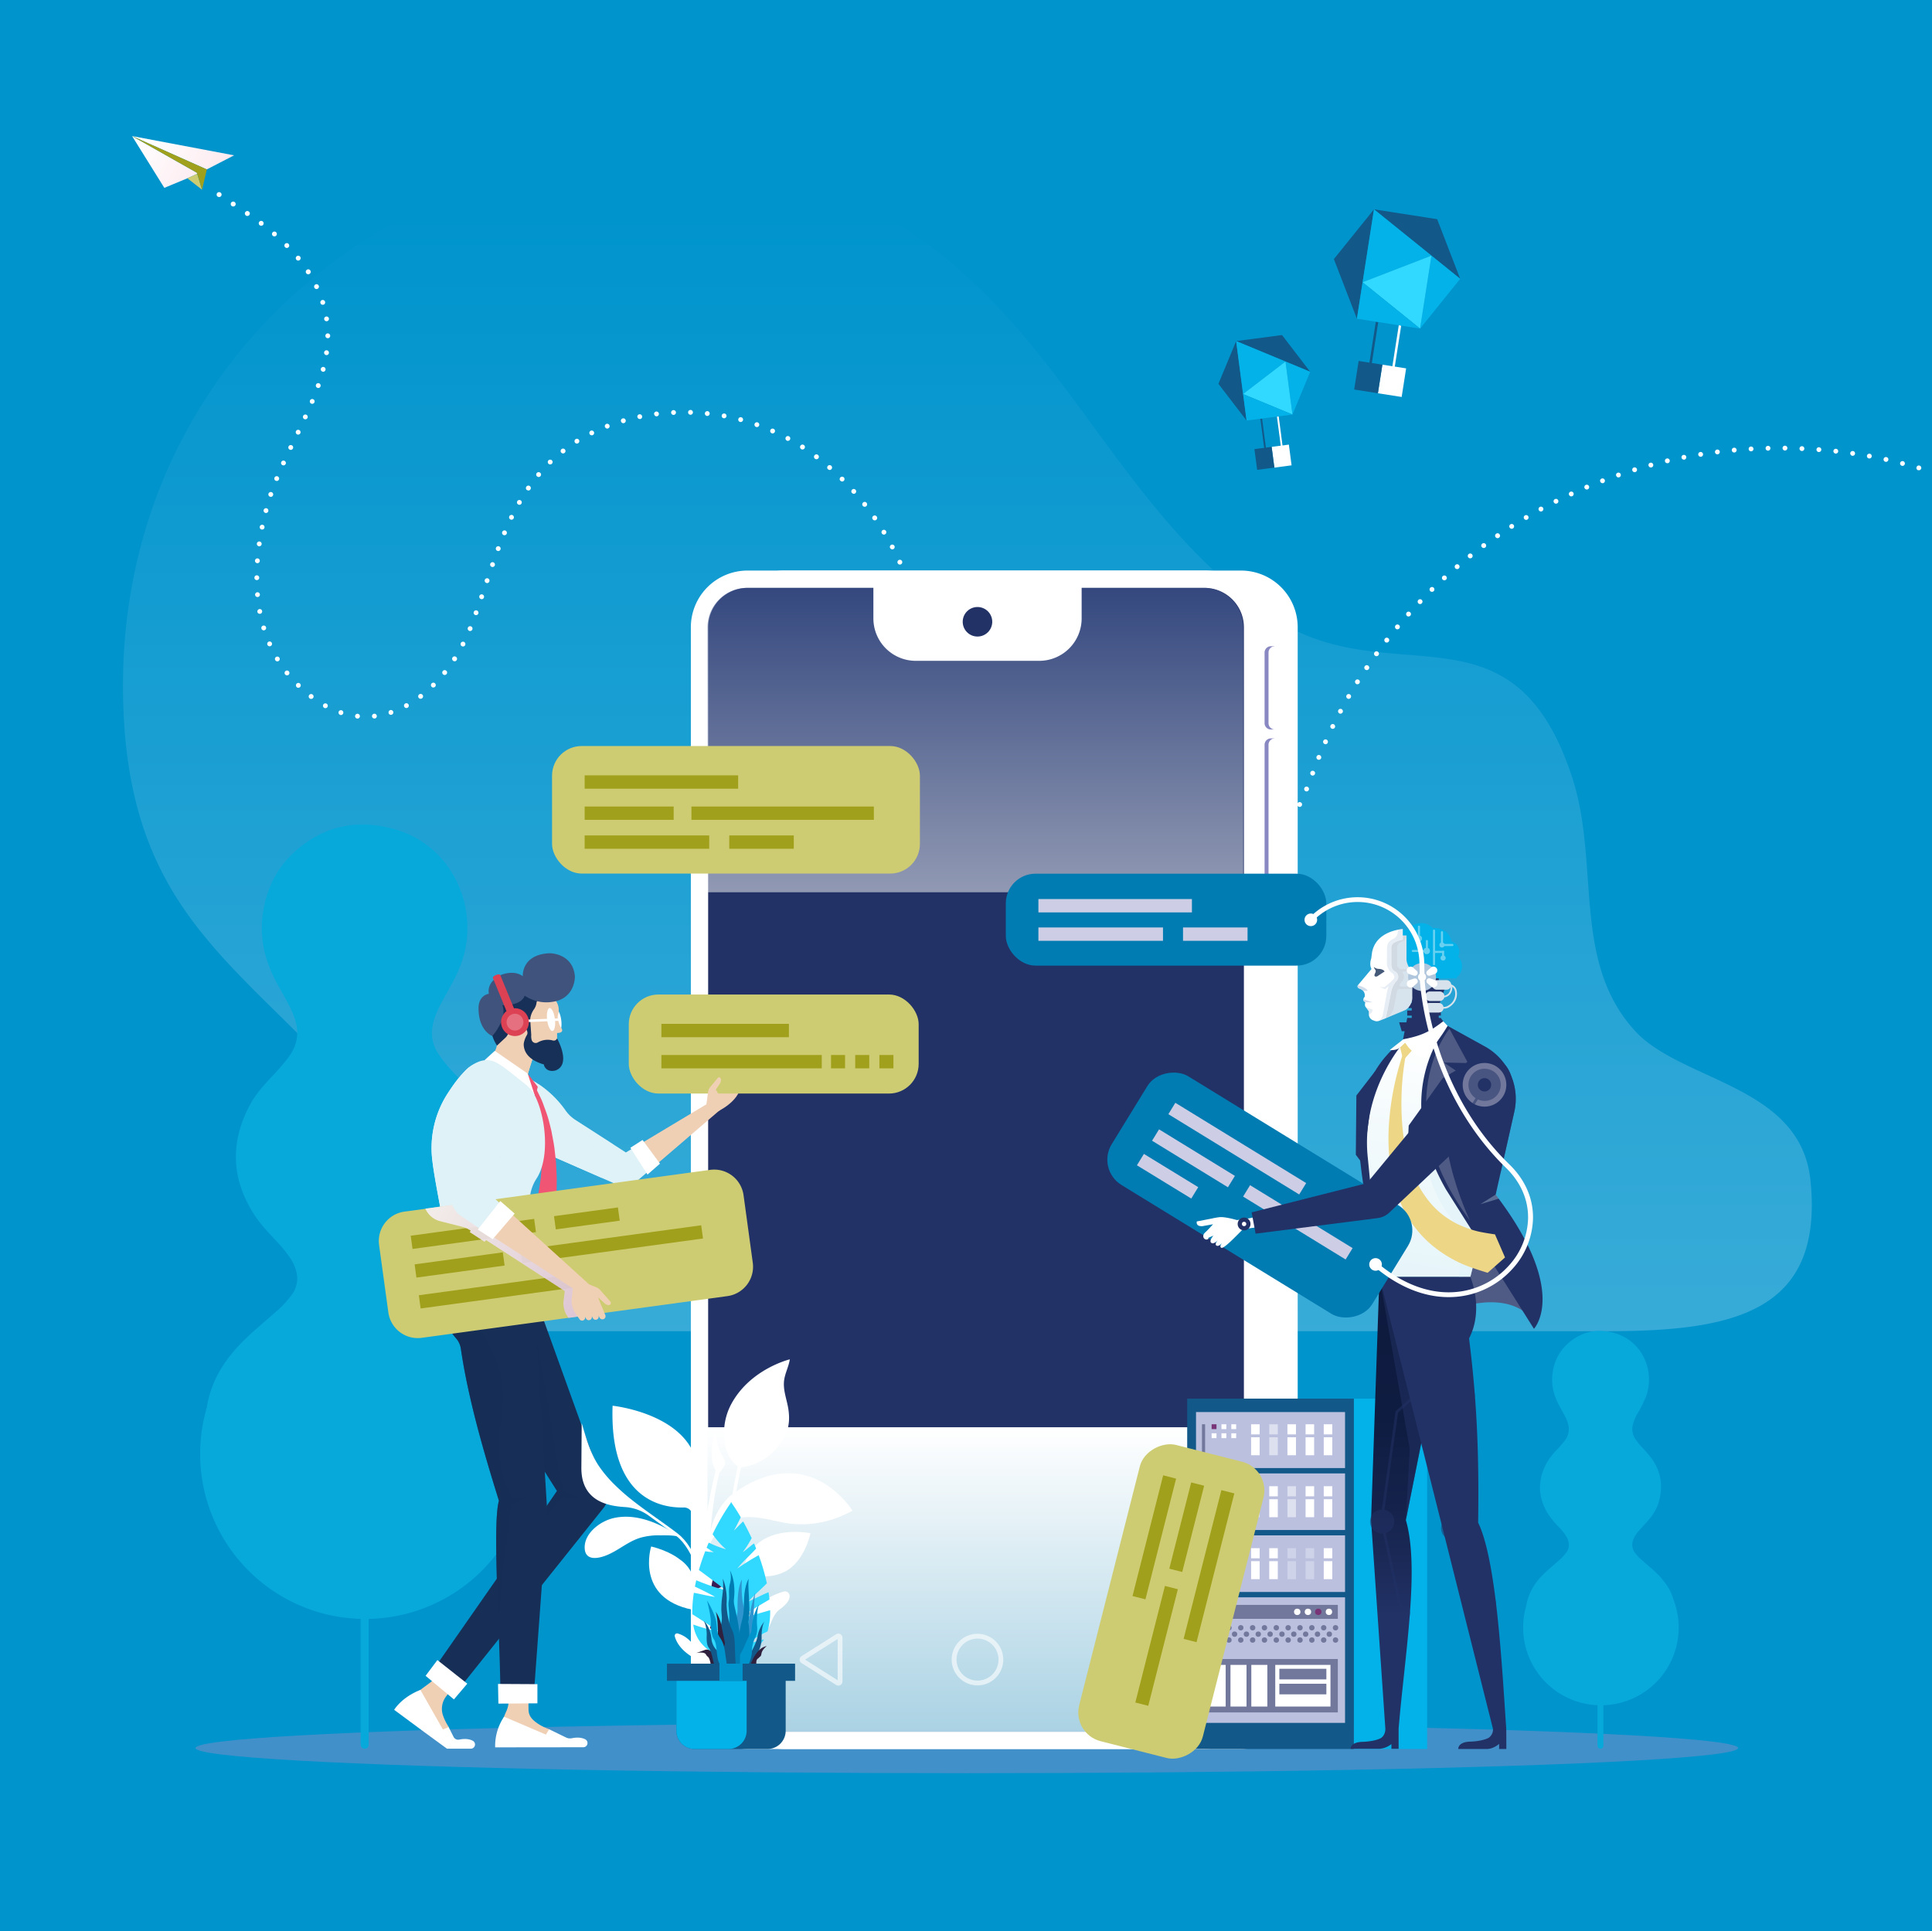 <svg xmlns="http://www.w3.org/2000/svg" xmlns:xlink="http://www.w3.org/1999/xlink" viewBox="0 0 1134.22 1133.86"><defs><style>.cls-1{isolation:isolate;}.cls-2{fill:#0094cd;}.cls-3{fill:#838dc6;}.cls-13,.cls-20,.cls-3,.cls-36,.cls-40,.cls-41,.cls-49,.cls-51,.cls-53{opacity:0.5;}.cls-12,.cls-13,.cls-19,.cls-24,.cls-3,.cls-30,.cls-32,.cls-36,.cls-39,.cls-4,.cls-41,.cls-49,.cls-51,.cls-52,.cls-54{mix-blend-mode:multiply;}.cls-4{opacity:0.25;fill:url(#linear-gradient);}.cls-5{fill:url(#linear-gradient-2);}.cls-6{fill:url(#linear-gradient-3);}.cls-7{fill:#cecc72;}.cls-8{fill:#a0a01c;}.cls-15,.cls-20,.cls-22,.cls-9{fill:#fff;}.cls-10{fill:#07a9db;}.cls-11,.cls-41{fill:#223266;}.cls-12{fill:url(#linear-gradient-4);}.cls-13{fill:url(#linear-gradient-5);}.cls-14{fill:#8988c2;}.cls-15{opacity:0.6;}.cls-16{fill:#03b2e8;}.cls-17{fill:#125989;}.cls-18{fill:#bbc0df;}.cls-19,.cls-23{fill:#71789c;}.cls-21{fill:#783477;}.cls-22{opacity:0.3;}.cls-25{fill:#31d8ff;}.cls-26{fill:#007cb2;}.cls-27{fill:#cdcee5;}.cls-28,.cls-32{fill:#f0d0b5;}.cls-29,.cls-30,.cls-40,.cls-49{fill:#dff2f8;}.cls-31{fill:#f05673;}.cls-33{fill:#173057;}.cls-34{fill:#3f537c;}.cls-35,.cls-36{fill:#172f57;}.cls-37{fill:#dd4154;}.cls-38{fill:#e5707f;}.cls-39{opacity:0.9;fill:url(#linear-gradient-6);}.cls-40{mix-blend-mode:screen;}.cls-42{fill:#233166;}.cls-43{fill:#d7e3ed;}.cls-44{fill:#4f5b84;}.cls-45{fill:#d7e2ed;}.cls-46{fill:url(#linear-gradient-7);}.cls-47{fill:url(#linear-gradient-8);}.cls-48{fill:#edd685;}.cls-50,.cls-56{fill:#b0c6dc;}.cls-50,.cls-55{opacity:0.4;}.cls-51{fill:#cdd3d8;}.cls-52,.cls-53{fill:#d1ddeb;}.cls-54{fill:#455a79;}.cls-57{fill:#424549;}.cls-58{fill:#3b1d55;}.cls-59{fill:#2e95ce;}.cls-60{fill:#2f213d;}</style><linearGradient id="linear-gradient" x1="567.93" y1="126.23" x2="567.93" y2="874.82" gradientUnits="userSpaceOnUse"><stop offset="0" stop-color="#0094cd"/><stop offset="1" stop-color="#fff"/></linearGradient><linearGradient id="linear-gradient-2" x1="-8898.17" y1="480.97" x2="-8950.57" y2="521.52" gradientTransform="matrix(-0.98, 0.19, 0.19, 0.98, -8745.22, 1326.06)" gradientUnits="userSpaceOnUse"><stop offset="0" stop-color="#fff"/><stop offset="1" stop-color="#fce2e9"/></linearGradient><linearGradient id="linear-gradient-3" x1="-8915.07" y1="471.64" x2="-8967.46" y2="512.19" xlink:href="#linear-gradient-2"/><linearGradient id="linear-gradient-4" x1="572.61" y1="838.41" x2="572.61" y2="1021.03" gradientUnits="userSpaceOnUse"><stop offset="0" stop-color="#fff"/><stop offset="1" stop-color="#a8d1e3"/></linearGradient><linearGradient id="linear-gradient-5" x1="-2955.34" y1="2235.54" x2="-2955.34" y2="2418.16" gradientTransform="translate(-2382.73 2759.04) rotate(180)" gradientUnits="userSpaceOnUse"><stop offset="0" stop-color="#fff"/><stop offset="1" stop-color="#425a95"/></linearGradient><linearGradient id="linear-gradient-6" x1="373.95" y1="776.58" x2="222.43" y2="688.63" gradientUnits="userSpaceOnUse"><stop offset="0" stop-color="#d9b9d8"/><stop offset="1" stop-color="#fff"/></linearGradient><linearGradient id="linear-gradient-7" x1="828.24" y1="760.58" x2="828.24" y2="948.09" gradientUnits="userSpaceOnUse"><stop offset="0" stop-color="#0e1a3e"/><stop offset="0.37" stop-color="#0f1c41"/><stop offset="0.64" stop-color="#14214a"/><stop offset="0.87" stop-color="#1c2b5a"/><stop offset="1" stop-color="#223266"/></linearGradient><linearGradient id="linear-gradient-8" x1="-1132.34" y1="1236.32" x2="-1132.34" y2="1471.93" gradientTransform="translate(2166.38 -428.09) rotate(9.2)" gradientUnits="userSpaceOnUse"><stop offset="0" stop-color="#fff"/><stop offset="0.24" stop-color="#f3fafc"/><stop offset="0.66" stop-color="#e4f4f9"/><stop offset="1" stop-color="#dff2f8"/></linearGradient></defs><title>Artboard 7 copy</title><g class="cls-1"><g id="Layer_1" data-name="Layer 1"><rect class="cls-2" width="1134.22" height="1134.22"/><ellipse class="cls-3" cx="567.58" cy="1026.34" rx="452.79" ry="14.77"/><path class="cls-4" d="M264.15,775.15a65.84,65.84,0,0,0,28.45,6.46H942.66c74,0,128.29-10.39,120.19-88.69-5.78-55.84-75.4-57.77-102.8-87.45-37.56-40.69-20.58-98.37-37-148.79-35.39-108.77-107.94-46.5-178.82-96-83.88-58.58-113.72-149.86-193-212.36-186-146.67-493.74.38-478.5,273.9C79.17,537.29,141.83,567,205.53,639.14,244.22,683,199.57,744.47,264.15,775.15Z"/><polygon class="cls-5" points="115.58 101.42 115.77 102.03 110 104.68 96.47 110.3 77.54 79.89 115.58 101.42"/><polygon class="cls-6" points="121.92 99.21 121.38 99.46 77.54 79.89 137.41 91.2 121.43 99.46 121.43 99.48 121.38 99.46 121.92 99.21"/><polygon class="cls-7" points="118.61 111.38 110 104.68 115.77 102.03 118.61 111.38"/><polygon class="cls-8" points="121.38 99.46 121.43 99.48 118.61 111.38 115.77 102.03 115.58 101.42 77.54 79.89 121.38 99.46"/><path class="cls-9" d="M643.55,549.7a1.41,1.41,0,0,1,1.41-1.42h0a1.42,1.42,0,0,1,1.42,1.41h0a1.41,1.41,0,0,1-1.41,1.42h0A1.41,1.41,0,0,1,643.55,549.7Zm-8.67,1h0a1.41,1.41,0,0,1-1.28-1.54h0a1.4,1.4,0,0,1,1.53-1.28h0a1.41,1.41,0,0,1,1.28,1.53h0a1.41,1.41,0,0,1-1.4,1.29h-.13Zm18.62-1.32a1.42,1.42,0,0,1,1.29-1.53h0a1.41,1.41,0,0,1,1.53,1.28h0a1.41,1.41,0,0,1-1.29,1.53h-.12A1.41,1.41,0,0,1,653.51,549.36Zm9.9-1.11a1.42,1.42,0,0,1,1.18-1.62h0a1.41,1.41,0,0,1,1.61,1.18h0a1.41,1.41,0,0,1-1.17,1.61h0l-.22,0h0A1.42,1.42,0,0,1,663.4,548.25Zm-38.53,1a1.41,1.41,0,0,1-1.11-1.66h0a1.41,1.41,0,0,1,1.65-1.11h0a1.42,1.42,0,0,1,1.11,1.66h0a1.42,1.42,0,0,1-1.39,1.14h0Zm48.33-2.8a1.41,1.41,0,0,1,1.07-1.69h0a1.41,1.41,0,0,1,1.69,1.07h0a1.42,1.42,0,0,1-1.07,1.69h0a1.66,1.66,0,0,1-.31,0h0A1.41,1.41,0,0,1,673.2,546.46Zm-58.13.26a1.41,1.41,0,0,1-.91-1.78h0a1.41,1.41,0,0,1,1.78-.91h0a1.42,1.42,0,0,1,.91,1.78h0a1.41,1.41,0,0,1-1.35,1h0A1.4,1.4,0,0,1,615.08,546.72Zm67.81-2.64a1.41,1.41,0,0,1,1-1.75h0a1.41,1.41,0,0,1,1.75,1h0a1.41,1.41,0,0,1-1,1.75h0a1.35,1.35,0,0,1-.4.06h0A1.41,1.41,0,0,1,682.88,544.07ZM605.65,543a1.41,1.41,0,0,1-.7-1.87h0a1.41,1.41,0,0,1,1.87-.7h0a1.41,1.41,0,0,1,.7,1.87h0a1.41,1.41,0,0,1-1.28.82h0A1.41,1.41,0,0,1,605.65,543Zm86.69-2a1.41,1.41,0,0,1,.8-1.83h0a1.41,1.41,0,0,1,1.83.8h0a1.41,1.41,0,0,1-.8,1.83h0a1.48,1.48,0,0,1-.51.09h0A1.41,1.41,0,0,1,692.34,541Zm-95.68-2.54a1.42,1.42,0,0,1-.55-1.92h0A1.42,1.42,0,0,1,598,536h0a1.41,1.41,0,0,1,.55,1.92h0a1.41,1.41,0,0,1-1.23.73h0A1.43,1.43,0,0,1,596.67,538.43Zm104.84-1.35a1.41,1.41,0,0,1,.64-1.89h0a1.41,1.41,0,0,1,1.89.64h0a1.42,1.42,0,0,1-.64,1.89h0a1.42,1.42,0,0,1-.62.14h0A1.42,1.42,0,0,1,701.51,537.08ZM588,533.24a1.41,1.41,0,0,1-.42-2h0a1.41,1.41,0,0,1,2-.41h0a1.41,1.41,0,0,1,.42,1.95h0a1.42,1.42,0,0,1-1.19.64h0A1.4,1.4,0,0,1,588,533.24Zm122.27-.84a1.41,1.41,0,0,1,.48-1.93h0a1.41,1.41,0,0,1,1.94.47h0a1.41,1.41,0,0,1-.47,1.94h0a1.42,1.42,0,0,1-.73.21h0A1.41,1.41,0,0,1,710.31,532.41Zm-130.52-4.94a1.41,1.41,0,0,1-.28-2h0a1.41,1.41,0,0,1,2-.28h0a1.42,1.42,0,0,1,.27,2h0a1.41,1.41,0,0,1-1.13.56h0A1.4,1.4,0,0,1,579.79,527.47ZM718.68,527a1.42,1.42,0,0,1,.31-2h0a1.41,1.41,0,0,1,2,.31h0a1.41,1.41,0,0,1-.31,2h0a1.38,1.38,0,0,1-.83.27h0A1.4,1.4,0,0,1,718.68,527ZM572,521.07h0a1.42,1.42,0,0,1-.11-2h0a1.41,1.41,0,0,1,2-.11h0a1.41,1.41,0,0,1,.11,2h0a1.41,1.41,0,0,1-1.05.47h0A1.41,1.41,0,0,1,572,521.07Zm154.56-.17a1.41,1.41,0,0,1,.14-2h0a1.41,1.41,0,0,1,2,.14h0a1.41,1.41,0,0,1-.15,2h0a1.4,1.4,0,0,1-.92.35h0A1.4,1.4,0,0,1,726.55,520.9Zm7.35-6.72a1.41,1.41,0,0,1,0-2h0a1.41,1.41,0,0,1,2,0h0a1.41,1.41,0,0,1,0,2h0a1.4,1.4,0,0,1-1,.42h0A1.4,1.4,0,0,1,733.9,514.18Zm-169.07-.27a1.41,1.41,0,0,1,.12-2h0a1.41,1.41,0,0,1,2,.12h0a1.41,1.41,0,0,1-.12,2h0a1.41,1.41,0,0,1-.93.36h0A1.42,1.42,0,0,1,564.83,513.91Zm175.86-7a1.41,1.41,0,0,1-.16-2h0a1.41,1.41,0,0,1,2-.16h0a1.41,1.41,0,0,1,.17,2h0a1.4,1.4,0,0,1-1.08.5h0A1.43,1.43,0,0,1,740.69,506.9Zm-182-1.18a1.41,1.41,0,0,1,.48-1.94h0a1.41,1.41,0,0,1,1.94.48h0a1.41,1.41,0,0,1-.48,1.94h0a1.38,1.38,0,0,1-.73.2h0A1.41,1.41,0,0,1,558.73,505.72Zm188.2-6.58a1.41,1.41,0,0,1-.3-2h0a1.41,1.41,0,0,1,2-.3h0a1.41,1.41,0,0,1,.3,2h0a1.41,1.41,0,0,1-1.14.58h0A1.41,1.41,0,0,1,746.93,499.14Zm-192.47-2.69a1.4,1.4,0,0,1,.81-1.82h0a1.41,1.41,0,0,1,1.82.81h0a1.41,1.41,0,0,1-.81,1.82h0a1.33,1.33,0,0,1-.51.09h0A1.4,1.4,0,0,1,554.46,496.46ZM752.62,491a1.42,1.42,0,0,1-.43-1.95h0a1.41,1.41,0,0,1,1.95-.44h0a1.41,1.41,0,0,1,.43,1.95h0a1.41,1.41,0,0,1-1.19.65h0A1.42,1.42,0,0,1,752.62,491ZM551.27,486.9a1.41,1.41,0,0,1,1-1.75h0a1.41,1.41,0,0,1,1.75,1h0a1.42,1.42,0,0,1-1,1.75h0a1.47,1.47,0,0,1-.39.05h0A1.41,1.41,0,0,1,551.27,486.9Zm206.49-4.45a1.41,1.41,0,0,1-.55-1.92h0a1.41,1.41,0,0,1,1.92-.55h0a1.41,1.41,0,0,1,.55,1.92h0a1.41,1.41,0,0,1-1.24.73h0A1.42,1.42,0,0,1,757.76,482.44Zm-208.9-5.31a1.41,1.41,0,0,1,1.09-1.67h0a1.41,1.41,0,0,1,1.67,1.09h0a1.41,1.41,0,0,1-1.09,1.67h0a1.41,1.41,0,0,1-.29,0h0A1.41,1.41,0,0,1,548.86,477.13Zm213.53-3.51a1.42,1.42,0,0,1-.67-1.89h0a1.41,1.41,0,0,1,1.88-.67h0a1.42,1.42,0,0,1,.67,1.89h0a1.41,1.41,0,0,1-1.27.8h0A1.41,1.41,0,0,1,762.38,473.63Zm-215.27-6.39a1.41,1.41,0,0,1,1.19-1.6h0a1.41,1.41,0,0,1,1.6,1.19h0a1.41,1.41,0,0,1-1.19,1.6h0l-.21,0h0A1.42,1.42,0,0,1,547.11,467.24Zm219.39-2.68a1.41,1.41,0,0,1-.76-1.85h0a1.41,1.41,0,0,1,1.85-.76h0a1.41,1.41,0,0,1,.76,1.85h0a1.41,1.41,0,0,1-1.3.87h0A1.45,1.45,0,0,1,766.5,464.56Zm-220.59-7.28h0a1.42,1.42,0,0,1,1.27-1.54h0a1.42,1.42,0,0,1,1.54,1.27h0a1.41,1.41,0,0,1-1.27,1.54h-.14A1.42,1.42,0,0,1,545.91,457.28Zm224.22-2a1.41,1.41,0,0,1-.83-1.81h0a1.41,1.41,0,0,1,1.82-.83h0a1.41,1.41,0,0,1,.83,1.81h0a1.41,1.41,0,0,1-1.32.92h0A1.39,1.39,0,0,1,770.13,455.28Zm-225-8a1.41,1.41,0,0,1,1.32-1.5h0a1.41,1.41,0,0,1,1.5,1.33h0a1.41,1.41,0,0,1-1.32,1.5h-.09A1.4,1.4,0,0,1,545.14,447.29ZM773.71,446a1.42,1.42,0,0,1-.77-1.85h0a1.41,1.41,0,0,1,1.85-.77h0a1.41,1.41,0,0,1,.77,1.84h0a1.41,1.41,0,0,1-1.3.88h0A1.4,1.4,0,0,1,773.71,446Zm-229.06-8.68a1.41,1.41,0,0,1,1.36-1.46h0a1.41,1.41,0,0,1,1.46,1.36h0a1.41,1.41,0,0,1-1.36,1.46h-.05A1.41,1.41,0,0,1,544.65,437.31Zm232.94-.49a1.41,1.41,0,0,1-.71-1.87h0a1.41,1.41,0,0,1,1.87-.71h0a1.41,1.41,0,0,1,.71,1.87h0a1.41,1.41,0,0,1-1.29.84h0A1.42,1.42,0,0,1,777.59,436.81Zm-233.25-9.49a1.41,1.41,0,0,1,1.38-1.45h0a1.41,1.41,0,0,1,1.45,1.38h0a1.42,1.42,0,0,1-1.38,1.45h0A1.41,1.41,0,0,1,544.34,427.33Zm237.44.45a1.41,1.41,0,0,1-.64-1.89h0a1.42,1.42,0,0,1,1.89-.65h0a1.42,1.42,0,0,1,.64,1.89h0a1.41,1.41,0,0,1-1.27.79h0A1.42,1.42,0,0,1,781.79,427.78ZM209.71,421.9a1.42,1.42,0,0,1-1.25-1.56h0a1.41,1.41,0,0,1,1.56-1.25h0a1.41,1.41,0,0,1,1.25,1.56h0a1.41,1.41,0,0,1-1.4,1.26h-.15Zm8.69-1.28a1.41,1.41,0,0,1,1.25-1.56h0a1.42,1.42,0,0,1,1.56,1.25h0a1.41,1.41,0,0,1-1.25,1.56h-.16A1.42,1.42,0,0,1,218.39,420.62Zm-18.69-.89a1.42,1.42,0,0,1-.9-1.78h0a1.41,1.41,0,0,1,1.78-.9h0a1.41,1.41,0,0,1,.9,1.78h0a1.41,1.41,0,0,1-1.34,1h0A1.46,1.46,0,0,1,199.7,419.73Zm28.46-1a1.41,1.41,0,0,1,.9-1.78h0a1.41,1.41,0,0,1,1.78.9h0a1.41,1.41,0,0,1-.9,1.78h0a1.46,1.46,0,0,1-.44.07h0A1.41,1.41,0,0,1,228.16,418.77Zm558.12.12a1.41,1.41,0,0,1-.58-1.91h0a1.41,1.41,0,0,1,1.91-.58h0a1.41,1.41,0,0,1,.58,1.91h0a1.42,1.42,0,0,1-1.25.75h0A1.39,1.39,0,0,1,786.29,418.89Zm-242.2-1.52a1.41,1.41,0,0,1,1.37-1.45h0a1.41,1.41,0,0,1,1.45,1.37h0a1.41,1.41,0,0,1-1.37,1.45h0A1.41,1.41,0,0,1,544.09,417.37Zm-353.74-1.71a1.42,1.42,0,0,1-.57-1.92h0a1.41,1.41,0,0,1,1.92-.56h0a1.41,1.41,0,0,1,.56,1.92h0a1.41,1.41,0,0,1-1.24.73h0A1.43,1.43,0,0,1,190.35,415.65Zm47-.64a1.41,1.41,0,0,1,.56-1.92h0a1.42,1.42,0,0,1,1.92.57h0a1.41,1.41,0,0,1-.56,1.91h0a1.41,1.41,0,0,1-.68.18h0A1.42,1.42,0,0,1,237.38,415Zm-55.55-4.91a1.41,1.41,0,0,1-.27-2h0a1.41,1.41,0,0,1,2-.27h0a1.41,1.41,0,0,1,.27,2h0a1.41,1.41,0,0,1-1.13.56h0A1.38,1.38,0,0,1,181.83,410.1Zm609.26.06a1.42,1.42,0,0,1-.52-1.93h0a1.41,1.41,0,0,1,1.93-.52h0a1.42,1.42,0,0,1,.52,1.93h0a1.41,1.41,0,0,1-1.23.71h0A1.4,1.4,0,0,1,791.09,410.16Zm-545.25-.41a1.41,1.41,0,0,1,.26-2h0a1.41,1.41,0,0,1,2,.26h0a1.41,1.41,0,0,1-.26,2h0a1.42,1.42,0,0,1-.86.29h0A1.41,1.41,0,0,1,245.83,409.75Zm297.94-2.33a1.42,1.42,0,0,1,1.36-1.47h0a1.42,1.42,0,0,1,1.47,1.36h0a1.42,1.42,0,0,1-1.36,1.47h-.06A1.41,1.41,0,0,1,543.77,407.43Zm-369.6-4a1.41,1.41,0,0,1,0-2h0a1.41,1.41,0,0,1,2,0h0a1.41,1.41,0,0,1,0,2h0a1.41,1.41,0,0,1-1,.42h0A1.4,1.4,0,0,1,174.17,403.47Zm79.26-.15a1.41,1.41,0,0,1,0-2h0a1.42,1.42,0,0,1,2,0h0a1.41,1.41,0,0,1,0,2h0a1.38,1.38,0,0,1-1,.41h0A1.42,1.42,0,0,1,253.43,403.32Zm542.74-1.72a1.41,1.41,0,0,1-.44-1.94h0a1.41,1.41,0,0,1,1.95-.45h0a1.42,1.42,0,0,1,.45,1.95h0a1.41,1.41,0,0,1-1.2.67h0A1.44,1.44,0,0,1,796.17,401.6Zm-252.9-4.08h0a1.41,1.41,0,0,1,1.32-1.5h0a1.41,1.41,0,0,1,1.5,1.32h0a1.4,1.4,0,0,1-1.31,1.5h-.09A1.41,1.41,0,0,1,543.27,397.51ZM167.38,396a1.42,1.42,0,0,1,.23-2h0a1.41,1.41,0,0,1,2,.23h0a1.42,1.42,0,0,1-.23,2h0a1.45,1.45,0,0,1-.88.3h0A1.41,1.41,0,0,1,167.38,396Zm92.8,0a1.41,1.41,0,0,1-.23-2h0a1.41,1.41,0,0,1,2-.23h0a1.42,1.42,0,0,1,.23,2h0a1.41,1.41,0,0,1-1.11.53h0A1.39,1.39,0,0,1,260.18,396Zm541.4-2.8a1.41,1.41,0,0,1-.38-2h0a1.41,1.41,0,0,1,2-.38h0a1.41,1.41,0,0,1,.38,2h0a1.42,1.42,0,0,1-1.18.62h0A1.39,1.39,0,0,1,801.58,393.19Zm-259.12-5.56a1.42,1.42,0,0,1,1.26-1.55h0a1.42,1.42,0,0,1,1.55,1.26h0A1.41,1.41,0,0,1,544,388.9h-.14A1.42,1.42,0,0,1,542.46,387.63Zm-380.85,0a1.41,1.41,0,0,1,.48-1.94h0a1.41,1.41,0,0,1,1.93.48h0a1.41,1.41,0,0,1-.48,1.94h0a1.4,1.4,0,0,1-.73.2h0A1.4,1.4,0,0,1,161.61,387.61Zm104.47.36a1.41,1.41,0,0,1-.43-1.95h0a1.42,1.42,0,0,1,2-.43h0a1.42,1.42,0,0,1,.43,2h0a1.43,1.43,0,0,1-1.19.65h0A1.39,1.39,0,0,1,266.08,388Zm541.18-3a1.41,1.41,0,0,1-.31-2h0a1.41,1.41,0,0,1,2-.31h0a1.41,1.41,0,0,1,.31,2h0a1.4,1.4,0,0,1-1.14.58h0A1.4,1.4,0,0,1,807.26,385Zm-536.1-5.58a1.41,1.41,0,0,1-.61-1.9h0a1.41,1.41,0,0,1,1.9-.61h0a1.41,1.41,0,0,1,.61,1.9h0a1.41,1.41,0,0,1-1.26.77h0A1.39,1.39,0,0,1,271.16,379.4ZM157,378.61a1.41,1.41,0,0,1,.73-1.86h0a1.42,1.42,0,0,1,1.86.73h0a1.42,1.42,0,0,1-.73,1.86h0a1.36,1.36,0,0,1-.56.12h0A1.41,1.41,0,0,1,157,378.61Zm384.26-.78a1.41,1.41,0,0,1,1.18-1.61h0A1.41,1.41,0,0,1,544,377.4h0a1.42,1.42,0,0,1-1.18,1.61h0l-.22,0h0A1.41,1.41,0,0,1,541.23,377.82Zm272-.86a1.41,1.41,0,0,1-.25-2h0a1.41,1.41,0,0,1,2-.25h0a1.41,1.41,0,0,1,.25,2h0a1.4,1.4,0,0,1-1.11.55h0A1.4,1.4,0,0,1,813.22,377Zm-537.81-6.58a1.41,1.41,0,0,1-.78-1.84h0a1.41,1.41,0,0,1,1.84-.78h0a1.41,1.41,0,0,1,.78,1.84h0a1.41,1.41,0,0,1-1.31.89h0A1.36,1.36,0,0,1,275.41,370.39ZM153.48,369.1a1.42,1.42,0,0,1,.95-1.76h0a1.41,1.41,0,0,1,1.76.94h0a1.42,1.42,0,0,1-.94,1.76h0a1.42,1.42,0,0,1-.41.06h0A1.41,1.41,0,0,1,153.48,369.1Zm666,.07a1.41,1.41,0,0,1-.18-2h0a1.41,1.41,0,0,1,2-.18h0a1.42,1.42,0,0,1,.18,2h0a1.41,1.41,0,0,1-1.09.51h0A1.39,1.39,0,0,1,819.45,369.17Zm-280-1.06h0a1.42,1.42,0,0,1,1.09-1.68h0a1.41,1.41,0,0,1,1.68,1.09h0a1.41,1.41,0,0,1-1.09,1.68h0a1.42,1.42,0,0,1-.29,0h0A1.41,1.41,0,0,1,539.44,368.11Zm286.49-6.52a1.41,1.41,0,0,1-.11-2h0a1.42,1.42,0,0,1,2-.11h0a1.41,1.41,0,0,1,.11,2h0a1.42,1.42,0,0,1-1.06.47h0A1.39,1.39,0,0,1,825.94,361.59ZM279,361.1a1.41,1.41,0,0,1-.85-1.81h0a1.41,1.41,0,0,1,1.81-.85h0a1.42,1.42,0,0,1,.85,1.81h0a1.42,1.42,0,0,1-1.33.93h0A1.42,1.42,0,0,1,279,361.1Zm-127.88-1.83h0a1.42,1.42,0,0,1,1.13-1.65h0a1.41,1.41,0,0,1,1.64,1.13h0a1.41,1.41,0,0,1-1.13,1.64h0l-.26,0h0A1.41,1.41,0,0,1,151.11,359.27Zm386-.77a1.42,1.42,0,0,1,1-1.73h0a1.42,1.42,0,0,1,1.73,1h0a1.41,1.41,0,0,1-1,1.73h0a1.61,1.61,0,0,1-.38.05h0A1.42,1.42,0,0,1,537.11,358.5Zm295.57-4.26a1.41,1.41,0,0,1,0-2h0a1.42,1.42,0,0,1,2,0h0a1.41,1.41,0,0,1,0,2h0a1.41,1.41,0,0,1-1,.43h0A1.41,1.41,0,0,1,832.68,354.24ZM282.31,351.7a1.41,1.41,0,0,1-.88-1.79h0a1.41,1.41,0,0,1,1.79-.88h0a1.41,1.41,0,0,1,.88,1.79h0a1.42,1.42,0,0,1-1.34,1h0A1.4,1.4,0,0,1,282.31,351.7Zm-132.54-2.44a1.41,1.41,0,0,1,1.28-1.53h0a1.42,1.42,0,0,1,1.53,1.28h0a1.42,1.42,0,0,1-1.29,1.53h-.12A1.41,1.41,0,0,1,149.77,349.26ZM534.26,349h0a1.41,1.41,0,0,1,.9-1.79h0a1.41,1.41,0,0,1,1.78.9h0a1.41,1.41,0,0,1-.89,1.78h0a1.37,1.37,0,0,1-.45.07h0A1.41,1.41,0,0,1,534.26,349Zm305.42-1.92a1.4,1.4,0,0,1,0-2h0a1.4,1.4,0,0,1,2,0h0a1.41,1.41,0,0,1,0,2h0a1.4,1.4,0,0,1-1,.4h0A1.41,1.41,0,0,1,839.68,347.12ZM285.5,342.26a1.41,1.41,0,0,1-.89-1.79h0a1.41,1.41,0,0,1,1.79-.89h0a1.41,1.41,0,0,1,.89,1.79h0a1.42,1.42,0,0,1-1.34,1h0A1.37,1.37,0,0,1,285.5,342.26Zm561.4-2a1.41,1.41,0,0,1,.09-2h0a1.42,1.42,0,0,1,2,.1h0a1.4,1.4,0,0,1-.09,2h0a1.41,1.41,0,0,1-.95.37h0A1.4,1.4,0,0,1,846.9,340.25Zm-316-.5a1.42,1.42,0,0,1,.8-1.84h0a1.41,1.41,0,0,1,1.83.79h0a1.42,1.42,0,0,1-.79,1.84h0a1.41,1.41,0,0,1-.52.1h0A1.42,1.42,0,0,1,530.88,339.75Zm-381.54-.56a1.41,1.41,0,0,1,1.41-1.41h0a1.41,1.41,0,0,1,1.41,1.41h0a1.41,1.41,0,0,1-1.41,1.41h0A1.41,1.41,0,0,1,149.35,339.19Zm705-5.56a1.41,1.41,0,0,1,.16-2h0a1.41,1.41,0,0,1,2,.16h0a1.41,1.41,0,0,1-.16,2h0a1.44,1.44,0,0,1-.91.34h0A1.4,1.4,0,0,1,854.36,333.63Zm-565.67-.81a1.41,1.41,0,0,1-.87-1.8h0a1.41,1.41,0,0,1,1.79-.87h0a1.41,1.41,0,0,1,.87,1.8h0a1.41,1.41,0,0,1-1.33.95h0A1.46,1.46,0,0,1,288.7,332.82ZM527,330.66h0a1.41,1.41,0,0,1,.69-1.87h0a1.41,1.41,0,0,1,1.88.69h0a1.41,1.41,0,0,1-.69,1.87h0a1.46,1.46,0,0,1-.59.13h0A1.42,1.42,0,0,1,527,330.66Zm-376,0a1.41,1.41,0,0,1-1.3-1.51h0a1.42,1.42,0,0,1,1.52-1.3h0a1.41,1.41,0,0,1,1.3,1.52h0a1.42,1.42,0,0,1-1.41,1.3H151Zm711-3.37a1.41,1.41,0,0,1,.23-2h0a1.41,1.41,0,0,1,2,.23h0a1.41,1.41,0,0,1-.23,2h0a1.4,1.4,0,0,1-.88.3h0A1.41,1.41,0,0,1,862,327.27Zm-570-3.85a1.41,1.41,0,0,1-.83-1.81h0a1.41,1.41,0,0,1,1.82-.83h0a1.42,1.42,0,0,1,.83,1.82h0a1.41,1.41,0,0,1-1.32.92h0A1.4,1.4,0,0,1,292,323.43Zm230.58-1.63a1.41,1.41,0,0,1,.58-1.91h0a1.42,1.42,0,0,1,1.91.58h0a1.41,1.41,0,0,1-.59,1.91h0a1.45,1.45,0,0,1-.66.16h0A1.41,1.41,0,0,1,522.62,321.8Zm347.31-.62a1.41,1.41,0,0,1,.3-2h0a1.41,1.41,0,0,1,2,.3h0a1.41,1.41,0,0,1-.29,2h0a1.42,1.42,0,0,1-.84.28h0A1.42,1.42,0,0,1,869.93,321.17ZM152,320.73a1.41,1.41,0,0,1-1.2-1.59h0a1.41,1.41,0,0,1,1.6-1.2h0a1.41,1.41,0,0,1,1.2,1.59h0a1.41,1.41,0,0,1-1.4,1.22h0Zm726-5.37a1.41,1.41,0,0,1,.36-2h0a1.42,1.42,0,0,1,2,.37h0a1.42,1.42,0,0,1-.37,2h0a1.44,1.44,0,0,1-.8.25h0A1.42,1.42,0,0,1,878,315.35Zm-582.38-1.22a1.41,1.41,0,0,1-.76-1.85h0a1.41,1.41,0,0,1,1.85-.76h0a1.41,1.41,0,0,1,.76,1.85h0a1.42,1.42,0,0,1-1.3.87h0A1.34,1.34,0,0,1,295.64,314.14Zm222.09-.93a1.41,1.41,0,0,1,.47-1.94h0a1.42,1.42,0,0,1,1.94.47h0a1.4,1.4,0,0,1-.47,1.94h0a1.39,1.39,0,0,1-.73.21h0A1.42,1.42,0,0,1,517.73,313.2Zm-364.1-2.31a1.41,1.41,0,0,1-1.11-1.67h0a1.41,1.41,0,0,1,1.67-1.11h0a1.41,1.41,0,0,1,1.1,1.67h0a1.41,1.41,0,0,1-1.38,1.13h0A1.27,1.27,0,0,1,153.63,310.89Zm732.67-1.08a1.41,1.41,0,0,1,.43-1.95h0a1.41,1.41,0,0,1,1.95.43h0a1.41,1.41,0,0,1-.43,1.95h0a1.42,1.42,0,0,1-.76.22h0A1.4,1.4,0,0,1,886.31,309.81Zm-373.94-4.9h0a1.41,1.41,0,0,1,.36-2h0a1.42,1.42,0,0,1,2,.36h0a1.42,1.42,0,0,1-.36,2h0a1.44,1.44,0,0,1-.8.25h0A1.4,1.4,0,0,1,512.37,304.91Zm382.4-.36a1.41,1.41,0,0,1,.5-1.93h0a1.41,1.41,0,0,1,1.93.49h0a1.41,1.41,0,0,1-.49,1.93h0a1.4,1.4,0,0,1-.72.2h0A1.42,1.42,0,0,1,894.77,304.55ZM299.66,305a1.41,1.41,0,0,1-.65-1.89h0a1.41,1.41,0,0,1,1.89-.65h0a1.41,1.41,0,0,1,.65,1.89h0a1.41,1.41,0,0,1-1.27.8h0A1.39,1.39,0,0,1,299.66,305Zm-143.87-3.85a1.41,1.41,0,0,1-1-1.72h0a1.42,1.42,0,0,1,1.72-1h0a1.42,1.42,0,0,1,1,1.72h0a1.41,1.41,0,0,1-1.37,1.06h0A1.34,1.34,0,0,1,155.79,301.17Zm747.62-1.58a1.41,1.41,0,0,1,.56-1.92h0a1.42,1.42,0,0,1,1.92.56h0a1.42,1.42,0,0,1-.56,1.92h0a1.41,1.41,0,0,1-.68.18h0A1.41,1.41,0,0,1,903.41,299.58ZM506.52,297a1.41,1.41,0,0,1,.24-2h0a1.41,1.41,0,0,1,2,.24h0a1.42,1.42,0,0,1-.24,2h0a1.4,1.4,0,0,1-.87.3h0A1.41,1.41,0,0,1,506.52,297Zm-202.31-.8a1.41,1.41,0,0,1-.53-1.92h0a1.41,1.41,0,0,1,1.93-.53h0a1.41,1.41,0,0,1,.53,1.93h0a1.42,1.42,0,0,1-1.23.71h0A1.39,1.39,0,0,1,304.2,296.15Zm608-1.24a1.41,1.41,0,0,1,.62-1.9h0a1.41,1.41,0,0,1,1.9.62h0a1.41,1.41,0,0,1-.63,1.9h0a1.41,1.41,0,0,1-.64.15h0A1.41,1.41,0,0,1,912.21,294.91Zm-753.7-3.33a1.41,1.41,0,0,1-.88-1.79h0a1.41,1.41,0,0,1,1.79-.89h0a1.42,1.42,0,0,1,.89,1.79h0a1.42,1.42,0,0,1-1.34,1h0A1.4,1.4,0,0,1,158.51,291.59Zm762.65-1a1.41,1.41,0,0,1,.69-1.88h0a1.41,1.41,0,0,1,1.87.69h0a1.42,1.42,0,0,1-.69,1.88h0a1.41,1.41,0,0,1-.59.13h0A1.41,1.41,0,0,1,921.16,290.54Zm-421-1.17a1.42,1.42,0,0,1,.12-2h0a1.42,1.42,0,0,1,2,.12h0a1.42,1.42,0,0,1-.12,2h0a1.41,1.41,0,0,1-.94.36h0A1.42,1.42,0,0,1,500.18,289.38Zm-190.79-1.71a1.41,1.41,0,0,1-.36-2h0a1.41,1.41,0,0,1,2-.36h0a1.41,1.41,0,0,1,.36,2h0a1.42,1.42,0,0,1-1.17.61h0A1.4,1.4,0,0,1,309.39,287.66Zm620.86-1.19a1.41,1.41,0,0,1,.76-1.85h0a1.4,1.4,0,0,1,1.85.75h0a1.4,1.4,0,0,1-.75,1.85h0a1.35,1.35,0,0,1-.55.11h0A1.41,1.41,0,0,1,930.25,286.47Zm9.23-3.75a1.41,1.41,0,0,1,.81-1.83h0a1.42,1.42,0,0,1,1.83.82h0a1.41,1.41,0,0,1-.82,1.82h0a1.32,1.32,0,0,1-.5.09h0A1.41,1.41,0,0,1,939.48,282.72Zm-446.09-.51a1.41,1.41,0,0,1,0-2h0a1.41,1.41,0,0,1,2,0h0a1.41,1.41,0,0,1,0,2h0a1.41,1.41,0,0,1-1,.42h0A1.41,1.41,0,0,1,493.39,282.21Zm-331.45,0a1.41,1.41,0,0,1-.77-1.84h0a1.41,1.41,0,0,1,1.84-.77h0a1.41,1.41,0,0,1,.77,1.84h0a1.41,1.41,0,0,1-1.31.88h0A1.39,1.39,0,0,1,161.94,282.23Zm786.88-2.95a1.41,1.41,0,0,1,.88-1.79h0a1.41,1.41,0,0,1,1.79.88h0a1.41,1.41,0,0,1-.88,1.79h0a1.4,1.4,0,0,1-.46.08h0A1.41,1.41,0,0,1,948.82,279.28Zm-633.51.38a1.42,1.42,0,0,1-.17-2h0a1.42,1.42,0,0,1,2-.17h0a1.41,1.41,0,0,1,.17,2h0a1.4,1.4,0,0,1-1.08.51h0A1.42,1.42,0,0,1,315.31,279.66Zm643-3.5a1.41,1.41,0,0,1,.94-1.76h0a1.41,1.41,0,0,1,1.76.94h0a1.41,1.41,0,0,1-.94,1.76h0a1.4,1.4,0,0,1-.41.06h0A1.42,1.42,0,0,1,958.27,276.16Zm167.84-.12a1.41,1.41,0,0,1-1-1.75h0a1.41,1.41,0,0,1,1.75-1h0a1.42,1.42,0,0,1,1,1.75h0a1.41,1.41,0,0,1-1.36,1h0A1.29,1.29,0,0,1,1126.11,276Zm-640-.52a1.41,1.41,0,0,1-.15-2h0a1.41,1.41,0,0,1,2-.15h0a1.41,1.41,0,0,1,.15,2h0a1.41,1.41,0,0,1-1.07.49h0A1.39,1.39,0,0,1,486.15,275.52Zm481.68-2.16a1.41,1.41,0,0,1,1-1.73h0a1.41,1.41,0,0,1,1.73,1h0a1.41,1.41,0,0,1-1,1.73h0a1.32,1.32,0,0,1-.37.05h0A1.42,1.42,0,0,1,967.83,273.37Zm148.72.06a1.42,1.42,0,0,1-1-1.72h0a1.41,1.41,0,0,1,1.72-1h0a1.41,1.41,0,0,1,1,1.72h0a1.41,1.41,0,0,1-1.37,1.06h0A1.36,1.36,0,0,1,1116.55,273.43Zm-950.7-.36a1.42,1.42,0,0,1-.7-1.87h0a1.41,1.41,0,0,1,1.87-.7h0a1.41,1.41,0,0,1,.7,1.87h0a1.42,1.42,0,0,1-1.28.82h0A1.41,1.41,0,0,1,165.85,273.07ZM322,272.28a1.42,1.42,0,0,1,0-2h0a1.42,1.42,0,0,1,2,0h0a1.41,1.41,0,0,1,0,2h0a1.38,1.38,0,0,1-1,.4h0A1.42,1.42,0,0,1,322,272.28Zm655.47-1.38a1.41,1.41,0,0,1,1.06-1.7h0a1.42,1.42,0,0,1,1.7,1.06h0a1.42,1.42,0,0,1-1.06,1.7h0a1.69,1.69,0,0,1-.32,0h0A1.42,1.42,0,0,1,977.47,270.9Zm129.43.24a1.42,1.42,0,0,1-1.08-1.68h0a1.41,1.41,0,0,1,1.68-1.08h0a1.41,1.41,0,0,1,1.08,1.68h0a1.41,1.41,0,0,1-1.38,1.11h0A1.52,1.52,0,0,1,1106.9,271.14Zm-119.72-2.38a1.42,1.42,0,0,1,1.11-1.66h0a1.42,1.42,0,0,1,1.66,1.11h0a1.42,1.42,0,0,1-1.11,1.66h0l-.27,0h0A1.41,1.41,0,0,1,987.19,268.76Zm-508.73.59a1.42,1.42,0,0,1-.29-2h0a1.41,1.41,0,0,1,2-.28h0a1.41,1.41,0,0,1,.28,2h0a1.41,1.41,0,0,1-1.13.57h0A1.42,1.42,0,0,1,478.46,269.35Zm618.73-.17h0a1.41,1.41,0,0,1-1.13-1.64h0a1.41,1.41,0,0,1,1.64-1.13h0a1.41,1.41,0,0,1,1.13,1.64h0a1.42,1.42,0,0,1-1.39,1.15h0ZM997,267a1.42,1.42,0,0,1,1.17-1.62h0a1.42,1.42,0,0,1,1.62,1.17h0a1.41,1.41,0,0,1-1.17,1.62h0l-.23,0h0A1.41,1.41,0,0,1,997,267Zm90.43.6a1.41,1.41,0,0,1-1.19-1.6h0a1.41,1.41,0,0,1,1.6-1.19h0a1.41,1.41,0,0,1,1.19,1.6h0a1.41,1.41,0,0,1-1.4,1.21h0Zm-80.6-2.07a1.41,1.41,0,0,1,1.22-1.58h0a1.42,1.42,0,0,1,1.58,1.22h0a1.42,1.42,0,0,1-1.23,1.58h-.18A1.42,1.42,0,0,1,1006.81,265.48Zm70.76.78a1.41,1.41,0,0,1-1.24-1.56h0a1.41,1.41,0,0,1,1.56-1.24h0a1.41,1.41,0,0,1,1.24,1.56h0a1.41,1.41,0,0,1-1.4,1.25h-.17Zm-748.16-.62a1.41,1.41,0,0,1,.25-2h0a1.41,1.41,0,0,1,2,.25h0a1.41,1.41,0,0,1-.25,2h0a1.4,1.4,0,0,1-.87.3h0A1.4,1.4,0,0,1,329.42,265.63Zm687.27-1.28a1.4,1.4,0,0,1,1.27-1.54h0a1.4,1.4,0,0,1,1.54,1.27h0a1.41,1.41,0,0,1-1.27,1.54h-.13A1.4,1.4,0,0,1,1016.69,264.35Zm51,1a1.41,1.41,0,0,1-1.29-1.52h0a1.41,1.41,0,0,1,1.52-1.29h0a1.41,1.41,0,0,1,1.3,1.52h0a1.42,1.42,0,0,1-1.41,1.3h-.11Zm-41.11-1.75a1.41,1.41,0,0,1,1.33-1.49h0a1.42,1.42,0,0,1,1.49,1.33h0a1.41,1.41,0,0,1-1.33,1.49H1028A1.41,1.41,0,0,1,1026.6,263.55Zm31.21,1.14a1.41,1.41,0,0,1-1.35-1.47h0a1.42,1.42,0,0,1,1.47-1.35h0a1.41,1.41,0,0,1,1.35,1.47h0a1.41,1.41,0,0,1-1.41,1.35h-.06Zm-21.27-1.59a1.41,1.41,0,0,1,1.38-1.44h0a1.41,1.41,0,0,1,1.45,1.38h0a1.42,1.42,0,0,1-1.38,1.45h0A1.42,1.42,0,0,1,1036.54,263.1Zm11.36,1.31a1.42,1.42,0,0,1-1.4-1.43h0a1.42,1.42,0,0,1,1.43-1.4h0a1.42,1.42,0,0,1,1.4,1.43h0a1.42,1.42,0,0,1-1.41,1.4h0ZM170.08,264a1.41,1.41,0,0,1-.66-1.89h0a1.42,1.42,0,0,1,1.89-.66h0a1.41,1.41,0,0,1,.65,1.89h0a1.41,1.41,0,0,1-1.27.8h0A1.44,1.44,0,0,1,170.08,264Zm300.27-.32h0a1.42,1.42,0,0,1-.42-2h0a1.41,1.41,0,0,1,1.95-.43h0a1.42,1.42,0,0,1,.43,2h0a1.42,1.42,0,0,1-1.19.65h0A1.39,1.39,0,0,1,470.35,263.72Zm-132.85-3.9a1.41,1.41,0,0,1,.45-1.95h0a1.41,1.41,0,0,1,1.94.45h0a1.41,1.41,0,0,1-.45,1.94h0a1.44,1.44,0,0,1-.75.22h0A1.41,1.41,0,0,1,337.5,259.82Zm124.37-1.11a1.41,1.41,0,0,1-.57-1.91h0a1.41,1.41,0,0,1,1.91-.57h0a1.41,1.41,0,0,1,.57,1.91h0a1.42,1.42,0,0,1-1.25.74h0A1.38,1.38,0,0,1,461.87,258.71Zm-115.73-3.86a1.41,1.41,0,0,1,.63-1.89h0a1.41,1.41,0,0,1,1.89.64h0a1.41,1.41,0,0,1-.63,1.89h0a1.44,1.44,0,0,1-.63.14h0A1.41,1.41,0,0,1,346.14,254.85Zm-171.72.22a1.41,1.41,0,0,1-.65-1.89h0a1.41,1.41,0,0,1,1.88-.65h0a1.42,1.42,0,0,1,.66,1.89h0a1.41,1.41,0,0,1-1.27.79h0A1.38,1.38,0,0,1,174.42,255.07ZM453,254.35a1.41,1.41,0,0,1-.72-1.87h0a1.41,1.41,0,0,1,1.87-.71h0a1.41,1.41,0,0,1,.71,1.87h0a1.4,1.4,0,0,1-1.29.84h0A1.41,1.41,0,0,1,453,254.35Zm-97.84-3.62a1.41,1.41,0,0,1,.81-1.83h0a1.42,1.42,0,0,1,1.82.81h0a1.41,1.41,0,0,1-.81,1.83h0a1.35,1.35,0,0,1-.51.1h0A1.42,1.42,0,0,1,355.2,250.73Zm88.7-.06a1.41,1.41,0,0,1-.85-1.8h0a1.41,1.41,0,0,1,1.8-.86h0a1.41,1.41,0,0,1,.85,1.8h0a1.4,1.4,0,0,1-1.33.94h0A1.4,1.4,0,0,1,443.9,250.67Zm-79.3-3.25a1.41,1.41,0,0,1,1-1.75h0a1.41,1.41,0,0,1,1.75,1h0a1.42,1.42,0,0,1-1,1.75h0a1.54,1.54,0,0,1-.4.06h0A1.41,1.41,0,0,1,364.6,247.42Zm69.9.31h0a1.41,1.41,0,0,1-1-1.73h0a1.41,1.41,0,0,1,1.73-1h0a1.41,1.41,0,0,1,1,1.73h0a1.42,1.42,0,0,1-1.36,1.05h0A1.26,1.26,0,0,1,434.5,247.73Zm-255.8-1.66a1.41,1.41,0,0,1-.69-1.87h0a1.4,1.4,0,0,1,1.87-.69h0a1.41,1.41,0,0,1,.69,1.87h0a1.42,1.42,0,0,1-1.29.82h0A1.41,1.41,0,0,1,178.71,246.07Zm195.53-1.14a1.42,1.42,0,0,1,1.1-1.67h0a1.41,1.41,0,0,1,1.67,1.1h0a1.41,1.41,0,0,1-1.1,1.67h0a1.36,1.36,0,0,1-.28,0h0A1.42,1.42,0,0,1,374.24,244.93Zm50.65.64a1.41,1.41,0,0,1-1.13-1.64h0a1.41,1.41,0,0,1,1.64-1.13h0a1.4,1.4,0,0,1,1.13,1.64h0a1.41,1.41,0,0,1-1.39,1.16h0Zm-40.84-2.36a1.41,1.41,0,0,1,1.23-1.58h0a1.41,1.41,0,0,1,1.57,1.23h0a1.41,1.41,0,0,1-1.23,1.58h-.18A1.41,1.41,0,0,1,384.06,243.21Zm31.08,1a1.41,1.41,0,0,1-1.26-1.55h0a1.42,1.42,0,0,1,1.55-1.26h0a1.42,1.42,0,0,1,1.26,1.55h0a1.42,1.42,0,0,1-1.4,1.27h-.15ZM394,242.26a1.41,1.41,0,0,1,1.35-1.47h0a1.42,1.42,0,0,1,1.48,1.35h0a1.41,1.41,0,0,1-1.35,1.47h-.07A1.41,1.41,0,0,1,394,242.26Zm11.34,1.26a1.41,1.41,0,0,1-1.37-1.45h0a1.4,1.4,0,0,1,1.45-1.37h0a1.41,1.41,0,0,1,1.37,1.45h0a1.41,1.41,0,0,1-1.41,1.37h0ZM182.75,237a1.41,1.41,0,0,1-.76-1.85h0a1.41,1.41,0,0,1,1.84-.77h0a1.41,1.41,0,0,1,.77,1.85h0a1.42,1.42,0,0,1-1.3.87h0A1.42,1.42,0,0,1,182.75,237Zm3.61-9.29a1.41,1.41,0,0,1-.87-1.79h0a1.41,1.41,0,0,1,1.79-.88h0a1.41,1.41,0,0,1,.88,1.79h0a1.41,1.41,0,0,1-1.34,1h0A1.32,1.32,0,0,1,186.37,227.69Zm3-9.5a1.41,1.41,0,0,1-1-1.72h0a1.41,1.41,0,0,1,1.72-1h0a1.41,1.41,0,0,1,1,1.72h0a1.41,1.41,0,0,1-1.37,1.07h0A1.39,1.39,0,0,1,189.35,218.19Zm2.13-9.73a1.42,1.42,0,0,1-1.2-1.6h0a1.41,1.41,0,0,1,1.6-1.19h0a1.42,1.42,0,0,1,1.2,1.6h0a1.41,1.41,0,0,1-1.4,1.21h0Zm.95-9.91a1.41,1.41,0,0,1-1.41-1.41h0a1.41,1.41,0,0,1,1.41-1.41h0a1.41,1.41,0,0,1,1.41,1.42h0a1.41,1.41,0,0,1-1.41,1.41h0Zm-2.12-11.12a1.41,1.41,0,0,1,1.19-1.61h0A1.41,1.41,0,0,1,193.1,187h0a1.41,1.41,0,0,1-1.19,1.6h0l-.21,0h0A1.41,1.41,0,0,1,190.31,187.42Zm-2.19-9.49a1.41,1.41,0,0,1,.93-1.77h0a1.41,1.41,0,0,1,1.77.93h0a1.41,1.41,0,0,1-.93,1.77h0a1.5,1.5,0,0,1-.42.06h0A1.41,1.41,0,0,1,188.12,177.94Zm-3.58-9.06a1.41,1.41,0,0,1,.66-1.89h0a1.42,1.42,0,0,1,1.89.67h0a1.42,1.42,0,0,1-.67,1.89h0a1.41,1.41,0,0,1-.61.14h0A1.41,1.41,0,0,1,184.54,168.87Zm-4.79-8.52a1.41,1.41,0,0,1,.41-2h0a1.41,1.41,0,0,1,2,.42h0a1.42,1.42,0,0,1-.42,2h0a1.43,1.43,0,0,1-.76.23h0A1.41,1.41,0,0,1,179.74,160.36Zm-5.79-7.91a1.41,1.41,0,0,1,.2-2h0a1.41,1.41,0,0,1,2,.2h0a1.42,1.42,0,0,1-.2,2h0a1.39,1.39,0,0,1-.89.32h0A1.39,1.39,0,0,1,173.95,152.44Zm-6.59-7.3a1.41,1.41,0,0,1,0-2h0a1.41,1.41,0,0,1,2,0h0a1.41,1.41,0,0,1,0,2h0a1.4,1.4,0,0,1-1,.41h0A1.4,1.4,0,0,1,167.36,145.15Zm-7.21-6.72a1.41,1.41,0,0,1-.14-2h0a1.41,1.41,0,0,1,2-.15h0a1.42,1.42,0,0,1,.15,2h0a1.41,1.41,0,0,1-1.07.49h0A1.41,1.41,0,0,1,160.15,138.43Zm-7.69-6.19h0a1.41,1.41,0,0,1-.28-2h0a1.41,1.41,0,0,1,2-.28h0a1.42,1.42,0,0,1,.28,2h0a1.42,1.42,0,0,1-1.13.56h0A1.41,1.41,0,0,1,152.45,132.24Zm-8.07-5.71a1.41,1.41,0,0,1-.39-2h0a1.41,1.41,0,0,1,2-.39h0a1.41,1.41,0,0,1,.39,2h0a1.4,1.4,0,0,1-1.18.63h0A1.42,1.42,0,0,1,144.38,126.53ZM136.1,121a1.42,1.42,0,0,1-.39-2h0a1.42,1.42,0,0,1,2-.39h0a1.42,1.42,0,0,1,.39,2h0a1.43,1.43,0,0,1-1.18.62h0A1.41,1.41,0,0,1,136.1,121Zm-8.27-5.55a1.41,1.41,0,0,1-.39-2h0a1.41,1.41,0,0,1,2-.39h0a1.41,1.41,0,0,1,.39,2h0a1.41,1.41,0,0,1-1.18.62h0A1.42,1.42,0,0,1,127.83,115.43Z"/><path class="cls-10" d="M304.87,818.56a61.62,61.62,0,0,0-10.31-20.45l-5.22-6.52c-1.71-1.94-3.52-3.77-5.37-5.55a97.41,97.41,0,0,0-9.58-8.62c-4.31-3.71-8.64-7.4-12.66-11.43a56.07,56.07,0,0,1-4.33-4.93c-4.34-5.5-4.81-11.52-2.18-17.88a37.26,37.26,0,0,1,6.64-10c2.94-3.39,6-6.67,9-10,6.53-7.24,12.39-15,15.28-24.42,6.16-20.06,3.81-38.9-8.78-56.08a165.59,165.59,0,0,0-11.48-13.35,77.2,77.2,0,0,1-9-11.34c-3.41-5.53-4-11.42-2.47-17.62,1.21-5,3.58-9.46,6-13.9,3.77-6.86,7.75-13.61,10.42-21,11.29-31.31-4.7-69.26-39.91-78.83-22.06-6-42.08-1.4-58.92,14.4-10.18,9.55-15.74,21.67-17.71,35.48-2,14.38,1.26,27.65,8,40.26,2.95,5.48,6.21,10.78,8.8,16.44a37.57,37.57,0,0,1,3.15,9.84c1,6.54-.92,12.29-4.72,17.53a135.09,135.09,0,0,1-10.36,12c-4.54,4.92-9.07,9.9-12.25,15.81-11.87,22-11.25,43.64,2.33,64.73,3.82,5.93,8.81,10.93,13.54,16.12a72.14,72.14,0,0,1,7.78,9.69,25.14,25.14,0,0,1,3.2,6.86,16.06,16.06,0,0,1-2.07,13.86,58.12,58.12,0,0,1-10.07,10.87c-6.88,6.12-14.09,11.89-20.49,18.55-9.19,9.56-16.09,20.4-19,33.53-.27,1.23-.5,2.47-.69,3.71a96.91,96.91,0,1,0,183.34-7.72Z"/><path class="cls-10" d="M216.45,796.38c0,35.9,0,188.63,0,224.53,0,1.21,0,2.42-.08,3.62a2.1,2.1,0,0,1-2,2.19,2.25,2.25,0,0,1-2.54-2,12.32,12.32,0,0,1-.14-2.52c0-72.64,0-361.68,0-434.32a13.75,13.75,0,0,1,.18-2.88,2.14,2.14,0,0,1,2.34-1.84,2.07,2.07,0,0,1,2.13,2c.1,1.2.09,2.41.09,3.62C216.45,624.79,216.45,760.36,216.45,796.38Z"/><path class="cls-10" d="M982.38,939a29,29,0,0,0-4.86-9.63l-2.46-3.07c-.81-.91-1.66-1.77-2.53-2.61a45.88,45.88,0,0,0-4.51-4.06c-2-1.75-4.07-3.49-6-5.38a26.41,26.41,0,0,1-2-2.32,7.88,7.88,0,0,1-1-8.42,17.56,17.56,0,0,1,3.13-4.73c1.39-1.6,2.83-3.14,4.25-4.71,3.07-3.41,5.83-7.06,7.2-11.5,2.9-9.45,1.8-18.32-4.14-26.42a78,78,0,0,0-5.41-6.29,36.36,36.36,0,0,1-4.25-5.34,10.48,10.48,0,0,1-1.16-8.3,26.79,26.79,0,0,1,2.84-6.55,70.17,70.17,0,0,0,4.91-9.9c5.32-14.75-2.22-32.62-18.8-37.13-10.39-2.83-19.82-.66-27.75,6.78a27.52,27.52,0,0,0-8.34,16.71c-1,6.78.59,13,3.79,19,1.39,2.58,2.92,5.08,4.15,7.75a17.7,17.7,0,0,1,1.48,4.63,10.79,10.79,0,0,1-2.22,8.26,63.63,63.63,0,0,1-4.88,5.67,37.68,37.68,0,0,0-5.77,7.45c-5.59,10.36-5.3,20.56,1.1,30.49a59.19,59.19,0,0,0,6.38,7.59,34,34,0,0,1,3.67,4.56,11.84,11.84,0,0,1,1.51,3.23,7.56,7.56,0,0,1-1,6.53,27.37,27.37,0,0,1-4.74,5.12c-3.24,2.88-6.64,5.6-9.65,8.74a32.85,32.85,0,0,0-8.94,15.79c-.13.58-.23,1.16-.32,1.75A45.65,45.65,0,1,0,982.38,939Z"/><path class="cls-10" d="M941.31,914.46c0,26.22,0,81.79,0,108,0,.88,0,1.77-.06,2.65a1.54,1.54,0,0,1-1.46,1.6,1.64,1.64,0,0,1-1.85-1.5,9,9,0,0,1-.1-1.84c0-53.06,0-135.47,0-188.53a10,10,0,0,1,.13-2.11,1.56,1.56,0,0,1,1.71-1.34,1.51,1.51,0,0,1,1.56,1.49c.07.88.07,1.76.07,2.65Q941.31,875,941.31,914.46Z"/><path class="cls-9" d="M707.12,335A33.29,33.29,0,0,1,740.4,368.3V993.61a33.29,33.29,0,0,1-33.28,33.29H438.86a33.29,33.29,0,0,1-33.28-33.29V368.3A33.29,33.29,0,0,1,438.86,335Z"/><path class="cls-9" d="M728.56,335a33.29,33.29,0,0,1,33.28,33.29V993.61a33.29,33.29,0,0,1-33.28,33.29H460.3A33.29,33.29,0,0,1,427,993.61V368.3A33.29,33.29,0,0,1,460.3,335Z"/><path class="cls-11" d="M707.12,345.16a23.17,23.17,0,0,1,23.14,23.13V993.62a23.17,23.17,0,0,1-23.14,23.13H438.86a23.16,23.16,0,0,1-23.13-23.13V368.3a23.16,23.16,0,0,1,23.13-23.13Z"/><path class="cls-12" d="M415.34,838v155.6a23.16,23.16,0,0,0,23.13,23.13H706.73a23.17,23.17,0,0,0,23.14-23.13V838Z"/><path class="cls-13" d="M729.87,523.9V368.3a23.16,23.16,0,0,0-23.13-23.13H438.48a23.17,23.17,0,0,0-23.14,23.13V523.9Z"/><path class="cls-14" d="M748.12,428.32h-2a3.73,3.73,0,0,1-3.73-3.73V383.16a3.73,3.73,0,0,1,3.73-3.73h2Z"/><path class="cls-14" d="M748,522.43h-1.87a3.73,3.73,0,0,1-3.73-3.73V437.27a3.73,3.73,0,0,1,3.73-3.73H748Z"/><path class="cls-9" d="M752.17,424.58a3.73,3.73,0,1,1-7.46,0V383.16a3.73,3.73,0,1,1,7.46,0Z"/><path class="cls-9" d="M752.17,518.7a3.73,3.73,0,0,1-7.46,0V437.27a3.73,3.73,0,0,1,7.46,0Z"/><path class="cls-9" d="M635,363.1a24.9,24.9,0,0,1-24.9,24.9H537.64a24.9,24.9,0,0,1-24.9-24.9V340.46H635Z"/><circle class="cls-11" cx="573.85" cy="365.07" r="8.67"/><path class="cls-15" d="M492.16,989.68a2.43,2.43,0,0,1-1.3-.38l-20.27-12.83a2.43,2.43,0,0,1,0-4.11l20.27-12.83a2.47,2.47,0,0,1,2.47-.08,2.43,2.43,0,0,1,1.26,2.13v25.67a2.43,2.43,0,0,1-2.43,2.43Zm-19.53-15.26,19.14,12.12V962.3Z"/><path class="cls-15" d="M678.3,989.56H649.23V960.49H678.3Zm-26.25-2.82h23.42V963.32H652.05Z"/><path class="cls-15" d="M573.88,989.56A15.15,15.15,0,1,1,589,974.42,15.16,15.16,0,0,1,573.88,989.56Zm0-27.47a12.32,12.32,0,1,0,12.32,12.32A12.34,12.34,0,0,0,573.88,962.1Z"/><rect class="cls-16" x="794.81" y="821.19" width="43.02" height="205.71"/><rect class="cls-17" x="696.97" y="821.19" width="97.84" height="205.71"/><rect class="cls-18" x="702.15" y="829.07" width="87.49" height="182.5"/><rect class="cls-9" x="734.48" y="836.24" width="5.02" height="18.19"/><rect class="cls-19" x="705.64" y="836.24" width="1.84" height="18.19"/><rect class="cls-20" x="745.14" y="836.24" width="5.02" height="18.19"/><rect class="cls-9" x="755.81" y="836.24" width="5.02" height="18.19"/><rect class="cls-9" x="766.47" y="836.24" width="5.02" height="18.19"/><rect class="cls-9" x="777.13" y="836.24" width="5.02" height="18.19"/><rect class="cls-18" x="729.71" y="842.19" width="56.44" height="1.68"/><rect class="cls-21" x="711.31" y="836.24" width="2.85" height="2.85"/><rect class="cls-9" x="717.09" y="836.24" width="2.85" height="2.85"/><rect class="cls-9" x="722.87" y="836.24" width="2.85" height="2.85"/><rect class="cls-9" x="711.31" y="841.54" width="2.85" height="2.85"/><rect class="cls-9" x="717.09" y="841.54" width="2.85" height="2.85"/><rect class="cls-9" x="722.87" y="841.54" width="2.85" height="2.85"/><rect class="cls-17" x="699.48" y="861.96" width="92.82" height="3.14"/><rect class="cls-20" x="734.48" y="872.62" width="5.02" height="18.19"/><rect class="cls-19" x="705.64" y="872.62" width="1.84" height="18.19"/><rect class="cls-9" x="745.14" y="872.62" width="5.02" height="18.19"/><rect class="cls-20" x="755.81" y="872.62" width="5.02" height="18.19"/><rect class="cls-9" x="766.47" y="872.62" width="5.02" height="18.19"/><rect class="cls-9" x="777.13" y="872.62" width="5.02" height="18.19"/><rect class="cls-18" x="729.71" y="878.56" width="56.44" height="1.68"/><rect class="cls-9" x="711.31" y="872.62" width="2.85" height="2.85"/><rect class="cls-9" x="717.09" y="872.62" width="2.85" height="2.85"/><rect class="cls-9" x="722.87" y="872.62" width="2.85" height="2.85"/><rect class="cls-9" x="711.31" y="877.92" width="2.85" height="2.85"/><rect class="cls-21" x="717.09" y="877.92" width="2.85" height="2.85"/><rect class="cls-21" x="722.87" y="877.92" width="2.85" height="2.85"/><rect class="cls-17" x="699.48" y="898.33" width="92.82" height="3.14"/><rect class="cls-9" x="734.48" y="909" width="5.02" height="18.19"/><rect class="cls-19" x="705.64" y="909" width="1.84" height="18.19"/><rect class="cls-9" x="745.14" y="909" width="5.02" height="18.19"/><rect class="cls-22" x="755.81" y="909" width="5.02" height="18.19"/><rect class="cls-22" x="766.47" y="909" width="5.02" height="18.19"/><rect class="cls-9" x="777.13" y="909" width="5.02" height="18.19"/><rect class="cls-18" x="729.71" y="914.94" width="56.44" height="1.68"/><rect class="cls-9" x="711.31" y="909" width="2.85" height="2.85"/><rect class="cls-21" x="717.09" y="909" width="2.85" height="2.85"/><rect class="cls-9" x="722.87" y="909" width="2.85" height="2.85"/><rect class="cls-9" x="711.31" y="914.3" width="2.85" height="2.85"/><rect class="cls-21" x="717.09" y="914.3" width="2.85" height="2.85"/><rect class="cls-9" x="722.87" y="914.3" width="2.85" height="2.85"/><rect class="cls-17" x="699.48" y="934.71" width="92.82" height="3.14"/><rect class="cls-23" x="706.38" y="974.07" width="79.02" height="31.36"/><rect class="cls-9" x="710.15" y="977.52" width="9.41" height="24.46"/><rect class="cls-9" x="722.38" y="977.52" width="9.41" height="24.46"/><rect class="cls-9" x="734.61" y="977.52" width="9.41" height="24.46"/><rect class="cls-9" x="748.66" y="977.52" width="32.42" height="24.46"/><rect class="cls-23" x="751.07" y="979.81" width="27.6" height="6.23"/><rect class="cls-23" x="751.07" y="988.59" width="27.6" height="6.23"/><rect class="cls-23" x="706.38" y="942.29" width="79.02" height="8.19"/><circle class="cls-21" cx="711.4" cy="946.38" r="1.88"/><circle class="cls-21" cx="717.67" cy="946.38" r="1.88"/><circle class="cls-21" cx="773.91" cy="946.38" r="1.88"/><circle class="cls-9" cx="780.18" cy="946.38" r="1.88"/><circle class="cls-9" cx="761.57" cy="946.38" r="1.88"/><circle class="cls-9" cx="767.85" cy="946.38" r="1.88"/><g class="cls-24"><circle class="cls-23" cx="707.56" cy="955.72" r="1.58"/><circle class="cls-23" cx="714.52" cy="955.72" r="1.58"/><circle class="cls-23" cx="721.47" cy="955.72" r="1.58"/><circle class="cls-23" cx="728.42" cy="955.72" r="1.58"/><circle class="cls-23" cx="735.38" cy="955.72" r="1.58"/><circle class="cls-23" cx="742.33" cy="955.72" r="1.58"/><circle class="cls-23" cx="749.28" cy="955.72" r="1.58"/><circle class="cls-23" cx="756.24" cy="955.72" r="1.58"/><circle class="cls-23" cx="763.19" cy="955.72" r="1.58"/><circle class="cls-23" cx="770.15" cy="955.72" r="1.58"/><circle class="cls-23" cx="777.1" cy="955.72" r="1.58"/><circle class="cls-23" cx="784.05" cy="955.72" r="1.58"/><circle class="cls-23" cx="707.56" cy="962.93" r="1.58"/><circle class="cls-23" cx="714.52" cy="962.93" r="1.58"/><circle class="cls-23" cx="721.47" cy="962.93" r="1.58"/><circle class="cls-23" cx="728.42" cy="962.93" r="1.58"/><circle class="cls-23" cx="735.38" cy="962.93" r="1.58"/><circle class="cls-23" cx="742.33" cy="962.93" r="1.58"/><circle class="cls-23" cx="749.28" cy="962.93" r="1.58"/><circle class="cls-23" cx="756.24" cy="962.93" r="1.58"/><circle class="cls-23" cx="763.19" cy="962.93" r="1.58"/><circle class="cls-23" cx="770.15" cy="962.93" r="1.58"/><circle class="cls-23" cx="777.1" cy="962.93" r="1.58"/><circle class="cls-23" cx="784.05" cy="962.93" r="1.58"/><circle class="cls-23" cx="710.88" cy="959.48" r="1.58"/><circle class="cls-23" cx="717.83" cy="959.48" r="1.58"/><circle class="cls-23" cx="724.78" cy="959.48" r="1.58"/><circle class="cls-23" cx="731.74" cy="959.48" r="1.58"/><circle class="cls-23" cx="738.69" cy="959.48" r="1.58"/><circle class="cls-23" cx="745.65" cy="959.48" r="1.58"/><circle class="cls-23" cx="752.6" cy="959.48" r="1.58"/><circle class="cls-23" cx="759.55" cy="959.48" r="1.58"/><circle class="cls-23" cx="766.51" cy="959.48" r="1.58"/><circle class="cls-23" cx="773.46" cy="959.48" r="1.58"/><circle class="cls-23" cx="780.41" cy="959.48" r="1.58"/></g><rect class="cls-9" x="803.1" y="206.41" width="32.5" height="1.43" transform="translate(488.26 984.69) rotate(-81.12)"/><rect class="cls-9" x="808.71" y="216.53" width="16.99" height="14.11" transform="translate(470.16 996.49) rotate(-81.12)"/><polygon class="cls-17" points="804.11 221.19 809.13 189.09 807.71 188.87 802.69 220.97 804.11 221.19"/><rect class="cls-17" x="794.77" y="214.35" width="16.99" height="14.11" transform="translate(460.53 980.87) rotate(-81.12)"/><polygon class="cls-17" points="843.72 128.69 857.24 163.71 806.63 122.9 843.72 128.69"/><polygon class="cls-17" points="806.63 122.9 796.6 187.13 783.07 152.12 806.63 122.9"/><polygon class="cls-16" points="857.24 163.71 833.68 192.93 840.37 150.1 857.24 163.71"/><polygon class="cls-16" points="806.63 122.9 840.35 150.08 799.95 165.69 806.63 122.9"/><polygon class="cls-25" points="840.35 150.08 840.37 150.1 833.68 192.93 799.94 165.72 799.95 165.69 840.35 150.08"/><polygon class="cls-16" points="796.6 187.13 799.94 165.72 833.68 192.93 796.6 187.13"/><rect class="cls-9" x="751.19" y="244.41" width="1.04" height="23.52" transform="translate(-26.96 100.09) rotate(-7.48)"/><rect class="cls-9" x="748.47" y="261.88" width="10.21" height="12.3" transform="matrix(0.99, -0.13, 0.13, 0.99, -28.49, 100.41)"/><polygon class="cls-17" points="744 269.05 740.93 245.73 739.91 245.86 742.96 269.18 744 269.05"/><rect class="cls-17" x="738.35" y="263.21" width="10.21" height="12.3" transform="matrix(0.99, -0.13, 0.13, 0.99, -28.75, 99.1)"/><polygon class="cls-17" points="752.64 196.72 769.17 218.28 725.7 200.26 752.64 196.72"/><polygon class="cls-17" points="725.7 200.26 731.83 246.92 715.3 225.36 725.7 200.26"/><polygon class="cls-16" points="769.17 218.28 758.77 243.38 754.68 212.28 769.17 218.28"/><polygon class="cls-16" points="725.7 200.26 754.66 212.27 729.78 231.35 725.7 200.26"/><polygon class="cls-25" points="754.66 212.27 754.68 212.28 758.77 243.38 729.79 231.37 729.78 231.35 754.66 212.27"/><polygon class="cls-16" points="731.83 246.92 729.79 231.37 758.77 243.38 731.83 246.92"/><rect class="cls-26" x="590.48" y="512.98" width="188.16" height="53.97" rx="17.42" ry="17.42"/><rect class="cls-27" x="609.62" y="544.55" width="73.14" height="7.84"/><rect class="cls-27" x="609.62" y="527.87" width="90.12" height="7.84"/><rect class="cls-27" x="694.52" y="544.55" width="37.88" height="7.84"/><rect class="cls-7" x="597.94" y="902.87" width="179.48" height="74.89" rx="17.42" ry="17.42" transform="translate(-393 1375.34) rotate(-75.75)"/><rect class="cls-8" x="641.11" y="898.75" width="73.14" height="7.84" transform="translate(-364.05 1337.26) rotate(-75.75)"/><rect class="cls-8" x="670.59" y="892.8" width="52.25" height="7.84" transform="translate(-343.94 1351.23) rotate(-75.75)"/><rect class="cls-8" x="664.71" y="915.66" width="90.12" height="7.84" transform="translate(-356.25 1381.12) rotate(-75.75)"/><rect class="cls-8" x="643.7" y="962.48" width="70.62" height="7.84" transform="translate(-424.8 1386.59) rotate(-75.75)"/><path class="cls-28" d="M419.2,653.61s11-4.43,14.65-12.44v-1.83H419.43l-3,7.55Z"/><path class="cls-29" d="M383.22,685.43l-10.43,9a9.26,9.26,0,0,1-9.72,1.46l-9.44-4.14-46.55-20.38-1.41-.62,1.83-38.92a46.68,46.68,0,0,1,8.58,4.65,59.82,59.82,0,0,1,15.9,15.5,20.81,20.81,0,0,0,5.78,5.58L362,673.16l5.43,3.5,6.78-4.07Z"/><path class="cls-30" d="M353.62,691.71l-46.55-20.38,7.17-30.61s13.39,14.12,17.05,34Z"/><path class="cls-31" d="M314.6,638.88l2.15,4.41A40,40,0,0,1,319,648.5c.74,2.12,1.71,4.51,2.53,7.17s1.52,5.57,2.25,8.68c.54,3.14,1.28,6.45,1.73,9.93l.6,5.31.3,2.72.14,2.76.27,5.6c.09,1.88,0,3.77,0,5.67,0,3.8-.27,7.6-.55,11.36l-.1,1.41,0,.35v.22c0,.09,0-.14,0,.21V710l-.08.67c-.13.93-.18,1.68-.39,2.75-.35,2.08-.74,3.9-1.13,5.68-1.64,7.06-3.38,13.1-4.14,17.94a45,45,0,0,0-.67,6.29,26.83,26.83,0,0,0,.23,4.27l.25,1.43.28,1,.22.81-5.16,11.65-12.2-6.68L303.1,754c-.07-.57-.16-1.28-.23-2.1l-.07-2.81a46.87,46.87,0,0,1,.63-7.23,63.92,63.92,0,0,1,2.06-8.43c1.78-5.86,4.46-11.89,6.74-18,.56-1.52,1.1-3.07,1.54-4.43.24-.64.46-1.65.69-2.47l.17-.65,0-.08c-.06.32,0,.07,0,.13v0l0-.16.06-.31.26-1.26c.71-3.38,1.47-6.82,1.9-10.33.23-1.75.57-3.5.72-5.25l.45-5.24.23-2.6.06-2.57.12-5s0-.09,0-.13c0-3.3-.25-6.47-.35-9.52-.29-3-.7-5.87-1-8.53s-1-4.9-1.42-7a49.29,49.29,0,0,0-1.67-6.06,34.66,34.66,0,0,1-1.25-4.78Z"/><path class="cls-28" d="M316.22,611.68s-1.5,4.12-2.14,5.94l-.19.55c-2,5.61-3.21,9.66-4,12.47l-.44,1.62a35.34,35.34,0,0,0-.85,3.92l-24-12.29c7.13-5,7.26-11.21,7.26-11.21l-.36-20.61,10.92-.09,8.45,13.54Z"/><path class="cls-32" d="M313.88,618.17c-2,5.61-3.21,9.66-4,12.47l-.09-.3-4.27-2.94c4.28-1.8,2.13-4.59,2.13-4.59l-1.52-2.58C303.25,614.77,308,611,308,611Z"/><ellipse class="cls-9" cx="327.22" cy="599.22" rx="2.29" ry="6.79" transform="translate(-73.39 46.37) rotate(-7.29)"/><path class="cls-28" d="M325.87,623.39l.46-4.53a58.23,58.23,0,0,1-.16-7.83l.88-1.3,0-3.23c1.73.06,4.2-.6,2.32-3.13-1.18-1.59-1.8-4.7-2-6a16.51,16.51,0,0,1,.51-2.55,9.56,9.56,0,0,0-1.06-6.41,3.11,3.11,0,0,0-.21-.37,11.22,11.22,0,0,0-2-2.41.68.68,0,0,1-.1-.1,8.88,8.88,0,0,0-1.29-1l-7.91.89-16.8,2.17v4.22l-5.32,6.35,5.28,6.12,11.61,1.52-.16,7.57,3.3,7.29.88.1.93.1,6.71,3.37c2.5,1.36,3.53.23,3.9-.42A1.56,1.56,0,0,0,325.87,623.39Z"/><path class="cls-33" d="M330.85,579.28c-.49,4.55-2.63,6.61-5.21,7.36a13.59,13.59,0,0,1-7.09-.27,2.85,2.85,0,0,0-2.33.39,2.7,2.7,0,0,0-.72.71,2.78,2.78,0,0,0-.52,1.31,8.42,8.42,0,0,1-1.54,3.87,12.24,12.24,0,0,0-2.12,5.24l-.08.53h0l0,.18L311,600l-.81,5.4-4-5.2-.34-.44a10.78,10.78,0,0,1-.67-1,1,1,0,0,1-.08-.14,0,0,0,0,0,0,0,11.71,11.71,0,0,1-.92-1.74,2.94,2.94,0,0,0-2.45-1.78,3.67,3.67,0,0,0-2.88.85,4,4,0,0,0-.92,5.54,6.55,6.55,0,0,1,.79,2.73,6.42,6.42,0,0,1-2,5.07l-4.94,4.6a23.17,23.17,0,0,1-3-6.63,15.21,15.21,0,0,1,0-8.79c.83-2.53.27-4-.43-4.89a21.36,21.36,0,0,1-3-4.83l-.18-.39c-.54-1.2.37,2,.33.71.81-.65,3.18-5.63,4.52-5.89,0,0-2.36-2.17,2.91-6.32.95-.2.2-2.87.84-2.71,1.75.43,10.53-.51,13.46,1.69,0,0,6.27-8,8.09-6.09,2.88,3,5.71,2.8,6.91,2.51a7,7,0,0,1,8.7,6.43C330.86,579.08,330.85,579.28,330.85,579.28Z"/><ellipse class="cls-9" cx="323.5" cy="598.59" rx="2.29" ry="6.79" transform="translate(-73.35 45.89) rotate(-7.29)"/><path class="cls-33" d="M327.06,609.74a2.14,2.14,0,0,1-2.62,1.13,11.57,11.57,0,0,0-8.71,1.18,2.45,2.45,0,0,1-3.6-1.45,7.92,7.92,0,0,1-.25-2.91l-.53-7.87-.51-7.66-5.77,6c-.29,2.85,6.15,6.25,4.23,9.58,0,0,0,0,0,0a14.37,14.37,0,0,0-1.74,4.49,6.15,6.15,0,0,0-.11,1.09c.16,4.73,3.2,7.75,6.76,9.65a25.4,25.4,0,0,0,5.08,2,4,4,0,0,0,.66,1.71c2.14,3.22,6.28,1.79,6.28,1.79C335.62,624.87,327.06,609.74,327.06,609.74Z"/><path class="cls-9" d="M305,600.21a.72.72,0,0,0,.35.07l22.64-.92a.72.72,0,1,0-.06-1.45l-22.64.92a.72.72,0,0,0-.29,1.37Z"/><path class="cls-34" d="M337.5,573.23s.38,11.81-11.28,14.63h0a20.87,20.87,0,0,1-2.19.4,21.78,21.78,0,0,1-8.66-.42A22.18,22.18,0,0,1,311,586.3h0a23.33,23.33,0,0,1-3-1.7,5,5,0,0,1-1.4,2.26c-1.29,1.32-3.74,2.8-8.34,3.22a31.83,31.83,0,0,1-3.31.11,10.21,10.21,0,0,1,.46,5.46h0a18.63,18.63,0,0,1-1.24,4.46,31.11,31.11,0,0,1-5.16,8.17,6.53,6.53,0,0,1-.67-.33c-2-1.07-7.68-5.19-7.39-16.71,0,0,0-4,2.85-6.31a7.2,7.2,0,0,1,3.22-1.46s-1.44-4.83,3.86-9a18.09,18.09,0,0,1,3.49-2.14,17.33,17.33,0,0,1,3.36-.92c2.59-.43,6.23-.45,9.18,1.78a12.62,12.62,0,0,1,1.81-6.81c1.92-3.16,5.83-6.31,13.83-6.69C322.56,559.66,336.27,559.48,337.5,573.23Z"/><path class="cls-28" d="M288.23,960.54l-26.45,35.65A12.05,12.05,0,0,0,260,1007a29.14,29.14,0,0,0,3.46,7l-1.61,6.42-5.52-4.08s-23.86-13.43-9.51-24.18c4.2-3.15,5.67-4.11,7-5.33l20.75-27.73Z"/><path class="cls-35" d="M355.83,876.8a8.72,8.72,0,0,1-1.4,8.44l-57.76,72.29-15.05,18.84-10.31,12.91-14.89-11.82,36.69-52.63L327,875.4l-25-39.51-34-53.73,45.43-23Z"/><path class="cls-9" d="M246.81,992.23,260,1015.42l3.41-1.34,2.87,5.71a3,3,0,0,0,3.28,1.6h0c3.69-.75,6.25-.25,8,.69a2.47,2.47,0,0,1-1.14,4.65h-14L249.09,1017l-17.71-13.11C237.07,995.53,246.81,992.23,246.81,992.23Z"/><polygon class="cls-36" points="293.12 924.85 330.18 879.07 341.96 880.18 330.54 874.86 326.03 850.54 312.83 771.25 301.98 835.89 326.99 875.39 293.12 924.85"/><path class="cls-28" d="M309.75,957.65l.52,45.85c0,3.88,1.94,6,5.12,8.27a29.14,29.14,0,0,0,7,3.5l2.6,6.08-6.87.09s-28.41,3.32-22.2-13.51c.52-1.41,1-2.44,1.35-3.25a13.91,13.91,0,0,0,1.28-6.08l-.51-33.8Z"/><path class="cls-9" d="M295.93,1007.94a30.79,30.79,0,0,0-5.24,18l51.73-.06a2.47,2.47,0,0,0,1.12-4.68c-1.75-.89-4.26-1.34-7.85-.61a5.28,5.28,0,0,1-3.37-.43l-9.92-4.84-1.9,3.13Z"/><path class="cls-35" d="M320.91,892.74l-.39,5.15-5.76,78.4L313.53,993l-19.75.22c-.15-11.74-.64-25.32-1.15-38.94-.54-14.8-1.12-29.65-1.28-42.26-.19-14.28.11-25.68,1.55-30.88-7.29-23.32-13.17-43.72-17.46-63.1-2-8.91-3.64-17.63-4.92-26.31a11.63,11.63,0,0,0-2.8-5.95c-14.79-17-5.6-36-5.6-36l17.44-1.48,13.06,4.18,5.43,1.74,15.34,4.91,7.43,121.13.15,2.45A74.83,74.83,0,0,1,320.91,892.74Z"/><polygon class="cls-31" points="309.8 630.35 315.73 638.13 314.99 640.91 311.74 642.46 309.8 630.35"/><polygon class="cls-9" points="284.51 622.43 290.46 617 309.8 630.35 313.94 643.22 284.51 622.43"/><path class="cls-29" d="M253.87,681.77c.38,3.23.91,6.59,1.49,10,2.42,14.41,5.91,29.9,6.62,41.85a20.92,20.92,0,0,1-2.37,13.07,5.36,5.36,0,0,0,4.46,7.93,43.46,43.46,0,0,0,12-.94A23.39,23.39,0,0,1,289,756.63c1.44.8,2.81,1.5,4.12,2.1a38.91,38.91,0,0,0,5.33,2,16.65,16.65,0,0,0,21.12-18.37,33.28,33.28,0,0,0-4.29-12.7,18,18,0,0,1-1.74-4c-.36-2.44-.78-4.84-1.26-7.11-.24-1.11-.47-2.19-.67-3.22-.31-3-.5-6-.6-8.93a24.57,24.57,0,0,1,4-14.45c8-12.28,5.39-36.67-1.24-49.14a21.13,21.13,0,0,0-6.05-6.82c-4.46-3.35-13.44-11.41-18.43-13s-9.87.43-14.1,3.94c-5.23,4.33-9.56,10.82-12.33,15.05A59,59,0,0,0,253.87,681.77Z"/><path class="cls-30" d="M311.27,730.15a1.63,1.63,0,0,1,.46.41C311.59,730.17,311.43,730.05,311.27,730.15Z"/><path class="cls-30" d="M253.87,681.77c.38,3.23.91,6.59,1.49,10,2.42,14.41,5.91,29.9,6.62,41.85a20.92,20.92,0,0,1-2.37,13.07,5.36,5.36,0,0,0,4.46,7.93,43.46,43.46,0,0,0,12-.94A23.39,23.39,0,0,1,289,756.63c1.44.8,2.81,1.5,4.12,2.1.21-10.32-12-2.43-18.77-13.12-4.53-7.19-3.16-12.84.49-20.08,6.76,3.29,24.57,9.22,31.42,12.33,2.35,1.08,4-7.14,5-7.7-4.18-3.12-35.35-21.38-27.81-44.72,23.24-71.91-4.51-60.42-8.26-58.6-5.23,4.33-9.56,10.82-12.33,15.05A59,59,0,0,0,253.87,681.77Z"/><path class="cls-30" d="M298,652.15s-10.33,54.71,9.73,69.75l-23.4-20.36Z"/><circle class="cls-37" cx="302.33" cy="600.14" r="8.16" transform="translate(-201.57 155.55) rotate(-21.84)"/><circle class="cls-38" cx="302.33" cy="600.14" r="4.95" transform="translate(-201.56 155.55) rotate(-21.84)"/><path class="cls-37" d="M301.94,592.55l-4.33,1.78-8.21-20a.73.73,0,0,1,.18-.81,4.87,4.87,0,0,1,3.37-1.41.83.83,0,0,1,.8.51Z"/><polygon class="cls-9" points="256.78 974.69 274.33 988.55 266.48 997.78 249.85 983.93 256.78 974.69"/><path class="cls-9" d="M292.37,988.71l23.13.13v11.25l-22.9.17Z"/><path class="cls-36" d="M294.2,835.66c4.62-24.94-2.77-38.8-11.55-55s10.37-21.94,10.46-22c-1.31-.6-2.68-1.29-4.12-2.1a23.39,23.39,0,0,0-12.92-2.93,43.46,43.46,0,0,1-12,.94,5.32,5.32,0,0,1-3.24-1.29,33.64,33.64,0,0,0,6.89,32.44,11.63,11.63,0,0,1,2.8,5.95c1.28,8.68,2.94,17.4,4.92,26.31,4.29,19.38,10.17,39.79,17.46,63.1-1.44,5.2-1.75,16.6-1.55,30.88.17,12.61.74,27.46,1.28,42.26,1.58-26.21,7.58-70.15,7.58-70.15l9.24-5.08h-8.78S289.58,860.6,294.2,835.66Z"/><path class="cls-7" d="M441.94,741.44A17.41,17.41,0,0,1,427,761l-77.27,10.55-16,2.19-86.21,11.76A17.42,17.42,0,0,1,228,770.63L222.55,731a17.41,17.41,0,0,1,14.9-19.61l12.27-1.67,10.83-1.48,24.66-3.37,131.7-18a17.42,17.42,0,0,1,19.61,14.91Z"/><rect class="cls-8" x="241.32" y="720.56" width="73.14" height="7.84" transform="translate(-95.4 44.22) rotate(-7.77)"/><rect class="cls-8" x="243.71" y="738.79" width="52.25" height="7.84" transform="translate(-97.94 43.3) rotate(-7.77)"/><rect class="cls-8" x="246.01" y="754.35" width="90.12" height="7.84" transform="translate(-99.85 46.32) rotate(-7.77)"/><rect class="cls-8" x="305.58" y="726.61" width="107.1" height="7.84" transform="translate(-95.47 55.26) rotate(-7.77)"/><rect class="cls-8" x="325.6" y="711.46" width="37.88" height="7.84" transform="translate(-93.56 53.15) rotate(-7.77)"/><path class="cls-39" d="M349.77,771.59l-16,2.19-.44-.62a13.74,13.74,0,0,1-2.44-9.67c.2-1.58.4-3.23.57-4.58,0-.3,0-.59.06-.89l-1.69-1.1-10.08-6.53-34.38-22.28-.89,1-2.07-1.35-6.67-4.35.64-.81a16.16,16.16,0,0,0-5.09-2.32L258.35,717a12.85,12.85,0,0,1-8.63-7.38l10.83-1.48,24.66-3.37,3.07,2.79.69-.86,8.45,7.38-.89,1,2.71,2.46,7.57,6.87,8.84,8,7.57,6.87,10.08,9.17,2.2,2h0l5.63,5.11,4.18,1.68c.87.35,1,5.8,1,5.8Z"/><path class="cls-29" d="M270.44,713.75l15.11,10.37,12.12-13.85-8.31-7.55,1.6-8.83,2.78-15.26c2.65-9.06,5.93-20.37,8.25-28.75,2.22-8,.86-16.34-5.46-21.89a18.16,18.16,0,0,0-10.75-4.53A15.14,15.14,0,0,0,274.84,627a15.68,15.68,0,0,0-5.51,10.88l-4.51,64.25A13,13,0,0,0,270.44,713.75Z"/><path class="cls-40" d="M282.55,635c3.35,13.07,8.21,26.13,3.65,39.21-2.13,6.11-2.67,11.48-.53,15.29a3.39,3.39,0,0,0,6.29-1.06l1.79-9.8c2.65-9.06,5.93-20.37,8.25-28.75,2.22-8,.86-16.34-5.46-21.89a18.5,18.5,0,0,0-6.9-3.84,6,6,0,0,0-7.75,5.5A18.37,18.37,0,0,0,282.55,635Z"/><path class="cls-28" d="M336.22,757.35c0-.29,0-.59.06-.89L287,724.54l11.64-13.31,47.2,42.88,4.18,1.68a6,6,0,0,1,2.27,1.6l6,6.78a1.26,1.26,0,0,1-1,2.09,3.11,3.11,0,0,1-2.09-.82L351,761.59l4.28,10.35a1.83,1.83,0,1,1-3.23,1.74l-.71-1.32a1.82,1.82,0,0,1-3.28,1.57l-.71-1.32a1.82,1.82,0,0,1-3.28,1.57l-.61-1.12,0,0a1.81,1.81,0,0,1-.86,2.1,1.83,1.83,0,0,1-2.48-.74l-2-2.82a13.73,13.73,0,0,1-2.44-9.67C335.85,760.36,336.06,758.7,336.22,757.35Z"/><polygon class="cls-9" points="280.5 721.9 289.24 727.59 302.15 712.56 293.71 705.18 280.5 721.9"/><path class="cls-40" d="M359.24,671.36a2.34,2.34,0,0,1-1,4.28c-5,.6-12.91-3.7-15.06-8-3-6.11-11-10.38-11-10.38-14-8.43-15.79-18.83-16.14-20.83a59.82,59.82,0,0,1,15.9,15.5,20.81,20.81,0,0,0,5.78,5.58Z"/><rect class="cls-7" x="369.14" y="583.92" width="170.18" height="58.15" rx="17.42" ry="17.42"/><rect class="cls-8" x="388.28" y="619.43" width="94.15" height="7.84"/><rect class="cls-8" x="388.28" y="601.14" width="74.87" height="7.84"/><rect class="cls-8" x="487.88" y="619.43" width="8.24" height="7.84"/><rect class="cls-8" x="502.07" y="619.43" width="8.24" height="7.84"/><rect class="cls-8" x="516.27" y="619.43" width="8.24" height="7.84"/><path class="cls-28" d="M422.94,633a.94.94,0,0,0-1.53-.11l-4.51,5.45a5.46,5.46,0,0,0-1.2,2.71l-1,7.34-40.4,24.24,9,12.84,42.09-36.09-6.9.81,2.84-2c2.53-3.82-1.13-8.4-1.13-8.4l2.41-3.54C423.48,634.63,423.32,633.6,422.94,633Z"/><polygon class="cls-9" points="370.06 673.91 380.13 689.63 387.46 683.22 377.23 669.33 370.06 673.91"/><polygon class="cls-41" points="803.63 724.28 806.87 713.59 791.53 710.52 790.14 716.42 800.56 723.37 794.95 747.96 803.63 724.28"/><rect class="cls-42" x="828.79" y="571.97" width="15.85" height="33.14"/><rect class="cls-42" x="826.15" y="593.32" width="19.73" height="2.97"/><rect class="cls-42" x="826.93" y="588.9" width="16.61" height="2.97"/><polygon class="cls-42" points="847.28 605.8 823.66 610.33 826.15 597.66 845.79 597.66 847.28 599.64 847.28 605.8"/><polygon class="cls-42" points="834.26 577.35 849.23 577.35 840.53 602.64 836.21 591.7 834.26 577.35"/><path class="cls-16" d="M855.15,574.45a3.48,3.48,0,0,0,.05-.59,8.3,8.3,0,0,0,.84-12.21,6.15,6.15,0,0,0-3.91-8.87,9.42,9.42,0,0,0-9.29-7.84,9.63,9.63,0,0,0-1.56.12,9.42,9.42,0,0,0-14.65.92,5.94,5.94,0,0,0-7.32,4.85,8.38,8.38,0,0,0,2.43,16.4h1.46a6,6,0,0,0,6,5.23h10.6l2.84,2Z"/><path class="cls-43" d="M813.58,597.82,825.11,593a8.83,8.83,0,0,0,4-8.1V575.5a14.92,14.92,0,0,0-1.31-6.12l-1.35-3a8.34,8.34,0,0,1-.73-3.42V549.28H815.56l-1.89,26.79Z"/><path class="cls-44" d="M850.17,769.94s30.31-13.42,47.24,2.3l-26.11-50.59Z"/><path class="cls-45" d="M852,578.29a2.8,2.8,0,0,1-2.8,2.8h-5.69a2.8,2.8,0,1,1,0-5.6h5.69A2.8,2.8,0,0,1,852,578.29Z"/><path class="cls-45" d="M848,584.93a2.8,2.8,0,0,1-2.8,2.8h-5.69a2.8,2.8,0,1,1,0-5.6h5.69A2.8,2.8,0,0,1,848,584.93Z"/><path class="cls-45" d="M847.49,591.7a2.8,2.8,0,0,1-2.8,2.8H839a2.8,2.8,0,0,1,0-5.6h5.69A2.8,2.8,0,0,1,847.49,591.7Z"/><path class="cls-46" d="M847,784l-4.9,24.53-.49,2.46-16.28,81.51c4,13.58,4,32.89,2.43,54,0,.69-.1,1.38-.15,2.06-1.66,21.76-4.77,45.28-6.52,66.33,0,5.22,0,4,0,11.91h-4.24l0-2.78a12.75,12.75,0,0,1-7.25,2.78H792.91s-.4-3.68,6.51-4.09c0,0,6.77,0,11.13-2.13a5.29,5.29,0,0,0,1.75-1.74l0,0,0,0a7.1,7.1,0,0,0,1-3.87h0L805.19,896.6l-.28-4,.07-2,4.84-140.86H863.2S867.56,766.12,847,784Z"/><path class="cls-11" d="M825.88,609.83S801,622.2,797.58,660.58c-1.82,20.38,11.52,84,11.52,84Z"/><path class="cls-47" d="M824,612.15s-25,28.16-21.07,67l6.92,70.56H863.2L878,690.36l1.61-47.86a34.74,34.74,0,0,0-17.22-31.17l-15.55-9.07-11.6,8.7Z"/><polygon class="cls-48" points="821.93 614.9 823.83 622.48 829.12 616.54 824.93 612.13 821.93 614.9"/><polygon class="cls-41" points="835.2 843.26 809.82 749.76 809.82 749.76 827.6 850.56 825.34 892.53 835.2 843.26"/><path class="cls-49" d="M872.92,712.14l-37.54-78s-8.09,49.95,16.17,80.53l7.21,12.44-2.35,22.66h6.79Z"/><path class="cls-11" d="M849.85,602.31s-34.16,38-1,96l51.69,81.88s20.92-21.84-22.48-78.74L889,652.79A34.74,34.74,0,0,0,887.28,632l-.15-.36a34.74,34.74,0,0,0-15.37-17.22Z"/><path class="cls-44" d="M850.93,604s-37.71,45.81,12,112.59c0,0-27.65-57.33-7.47-87.44l-7.8-5.28,14.17.29Z"/><polygon class="cls-41" points="878.21 701.57 878.21 701.57 878.21 701.57 878.21 701.57"/><path class="cls-9" d="M836.69,621.21c9-12.56,9.69-13.08,13.15-18.9l-2.56-2.67c-7,5.25-11.13,8.21-23.41,10.56h0l-8,6.29c4.6.41,6.09-1.59,6.09-1.59l3-2.77A19.21,19.21,0,0,0,836.69,621.21Z"/><path class="cls-41" d="M884.28,626.13a34.7,34.7,0,0,1,2.85,5.46l.15.36A34.74,34.74,0,0,1,889,652.79l-8.22,36.56q0-.89,0-1.74c-.09-6.48.49-14.73-4.72-18.58s-12,2.36-18.23,4.17l-10.94-3.13Z"/><path class="cls-50" d="M878.13,701.35l0,.08c.6.79,1.18,1.56,1.76,2.34L869,707.07Z"/><path class="cls-41" d="M820.75,829.36l-8,57.12a7,7,0,0,1,.79,13.62l8.77,41,5.45,5.45c0,.69-.1,1.38-.15,2.06l-6.74-6.74L812,900.39l-.56,0a7,7,0,0,1-.21-14.05l8.09-57.78,22.79-20-.49,2.46Z"/><path class="cls-51" d="M818.4,591l1.81-9.11v0a1.53,1.53,0,0,1,1.51-1.24h7.43v-1.39H822.6a.93.93,0,0,1-.8-1.41,10,10,0,0,1,1.3-1.73,3.6,3.6,0,0,0,.36-4.9.5.5,0,0,1,.39-.81h4.39c-.12-.34-.26-.68-.41-1l-.17-.37h-4.78a2.68,2.68,0,0,1-2.68-2.46h0V556.23a3.2,3.2,0,0,1,1.63-2.77,15.48,15.48,0,0,1,1.67-.8,3.63,3.63,0,0,0,2.24-3.35v0H815.56l-1.42,20.1-.47,6.7-.1,21.75A9.58,9.58,0,0,0,818.4,591Z"/><path class="cls-9" d="M816.82,556.23v10.31c.13,1.51.63,3.15,2.14,3.78a3.56,3.56,0,0,1,.76,5.79,12.84,12.84,0,0,0-2.89,5.79l-3.25,15.93-4,1.56a3.63,3.63,0,0,1-2.59,0l-1-.38a3.63,3.63,0,0,1-2.34-3.39v-1.77l-1.51-2.14c-1.39-1.13-.59-3.16-.59-3.16l-.05,0-.87-.82a1.54,1.54,0,0,1-.23-1,2.41,2.41,0,0,1,.74-1.43,4,4,0,0,0-2.9-4.78c-2.14-.88-.88-2.27-.88-2.27l7.8-9.31c-1.51-2.77-.12-6.29-.12-6.29l.38-3c2.07-13.4,18.11-14.15,18.11-14.15v6.22a15.93,15.93,0,0,0-5,1.76A3.2,3.2,0,0,0,816.82,556.23Z"/><path class="cls-52" d="M805.85,588.5h-4.39l-.87-.82a1.54,1.54,0,0,1-.23-1Z"/><path class="cls-53" d="M802.1,591.7l1.51,2.14v2.08l1.22-1a2.82,2.82,0,0,0,1-2.17l-4-1.31A2.14,2.14,0,0,0,802.1,591.7Z"/><path class="cls-52" d="M797.16,578.48c-.25.43-.55,1.37,1,2a4.14,4.14,0,0,1,2,1.29H803C802,580,799.07,579,797.16,578.48Z"/><path class="cls-53" d="M818.46,553.46a15.93,15.93,0,0,1,5-1.76v-6.22a21.78,21.78,0,0,0-2.65.35c-.06,1.75-.55,4.33-2.82,5.4-3.59,1.7-3.77,3.77-3.77,7.83v6.51s-.38,3.11,3,5.75c0,0,2.92,2,.19,4.25a6.13,6.13,0,0,0-1,1.06v-.07l-3.52,3h-2.86l3.13,1.17,2-1.71a38.8,38.8,0,0,0-1.25,5.51l-2.17,11.79s-.23,1.4-2.31,3.07l4.1-1.58,3.25-15.93a12.84,12.84,0,0,1,2.89-5.79,3.56,3.56,0,0,0-.76-5.79c-1.51-.63-2-2.27-2.14-3.78V556.23A3.2,3.2,0,0,1,818.46,553.46Z"/><path class="cls-54" d="M806.88,572.51a6.59,6.59,0,0,1,.63-1.59,1.75,1.75,0,0,0-.32-1.82,3.11,3.11,0,0,1-.64-1.35,4.66,4.66,0,0,0,3.11,1.13s2.36.09,3.21,1.51l-4.15,2.74c-.51.33-1.46.43-1.77-.19A.79.79,0,0,1,806.88,572.51Z"/><g class="cls-55"><circle class="cls-9" cx="833.03" cy="551.01" r="1.79"/><circle class="cls-9" cx="846.54" cy="554.82" r="1.51"/><circle class="cls-9" cx="837.6" cy="558.34" r="1.88"/><path class="cls-9" d="M847.15,555.08h-1.22v-7.74a.61.61,0,0,1,1.22,0Z"/><path class="cls-9" d="M838.3,557.71h-1.22v-5.19a.61.61,0,1,1,1.22,0Z"/><path class="cls-9" d="M833.64,550.09h-1.22v-6a.61.61,0,0,1,1.22,0Z"/><path class="cls-9" d="M842.48,566.14a.61.61,0,1,1-1.22,0V546.41a.61.61,0,0,1,1.22,0Z"/><path class="cls-9" d="M846.66,555.46v-1.22h6a.61.61,0,1,1,0,1.22Z"/><path class="cls-9" d="M829.42,558.95a.61.61,0,0,1,0-1.22H837v.61a.61.61,0,0,1-.61.61Z"/><rect class="cls-9" x="842.06" y="558.29" width="5.6" height="1.22"/><circle class="cls-9" cx="847.2" cy="562.49" r="1.51"/><rect class="cls-9" x="846.59" y="558.29" width="1.22" height="3.27"/></g><circle class="cls-56" cx="834.86" cy="573.66" r="8.18"/><circle class="cls-9" cx="834.86" cy="573.66" r="2.35"/><circle class="cls-57" cx="834.86" cy="573.66" r="1.06"/><path class="cls-9" d="M839.59,574.46a1.66,1.66,0,0,0-1.62,2.81l2.12,1.89a2.25,2.25,0,1,0,2.2-3.81Z"/><path class="cls-9" d="M837.92,570a1.66,1.66,0,0,0,1.62,2.81l2.7-.89a2.25,2.25,0,1,0-2.2-3.81Z"/><path class="cls-9" d="M830.12,572.85a1.66,1.66,0,0,0,1.62-2.81l-2.12-1.89a2.25,2.25,0,1,0-2.2,3.81Z"/><path class="cls-9" d="M831.79,577.36a1.66,1.66,0,0,0-1.62-2.81l-2.7.89a2.25,2.25,0,1,0,2.2,3.81Z"/><path class="cls-43" d="M847.56,592.22H845v-1h2.54a4.92,4.92,0,0,0,2.69-.8,8,8,0,0,0,3.89-8.71,3.51,3.51,0,0,0-3.44-2.85v-1h0a4.55,4.55,0,0,1,4.46,3.7c.54,2.82.22,6.8-4.35,9.78A6,6,0,0,1,847.56,592.22Z"/><path class="cls-43" d="M847.46,585.68l0-1,0,.52,0-.52a4.63,4.63,0,0,0,3-1.5,6.09,6.09,0,0,0,1.06-4.79l1-.12a7.05,7.05,0,0,1-1.31,5.59A5.62,5.62,0,0,1,847.46,585.68Z"/><polygon class="cls-42" points="832.34 605.47 822.92 605.47 821.4 600.26 832.34 600.26 832.34 605.47"/><path class="cls-48" d="M825.42,618.81a157.53,157.53,0,0,0-2.65,32.72c.28,13.2,2.18,26.71,7.36,38.94a60.69,60.69,0,0,0,10.33,16.68,49.64,49.64,0,0,0,15.13,11.5,60.2,60.2,0,0,0,11.5,4.21c3.48.91,10.57,1.89,10.57,1.89l5.9,13.56-10.2,9s-10.83-3.22-15.94-5.65a77.69,77.69,0,0,1-16.23-10.12,66.44,66.44,0,0,1-12.8-14.06,75,75,0,0,1-8.64-17.71,87.32,87.32,0,0,1-4.06-19.64,122.4,122.4,0,0,1-.27-20.14,163.63,163.63,0,0,1,6.16-34.62c.54-1.88,1.1-3.76,1.74-5.6l.43-1.23c.06-.18,0-.16.22-.11Z"/><polygon class="cls-11" points="826.54 670.58 827.01 660.85 846.92 633.08 863.42 623.36 826.54 670.58"/><polygon class="cls-11" points="800.13 683.55 795.96 677.99 796.29 643.22 807.33 628.91 800.13 683.55"/><path class="cls-11" d="M884.33,1026.9H880.1l0-3s-3.25,3-7.25,3H856.11s-.39-3.9,6.51-4.31c0,0,6.78,0,11.14-2.14a5.26,5.26,0,0,0,1.75-1.73l0,0,0,0a5.9,5.9,0,0,0,1-3.52L848.15,902.29l-1.36-5.41-.47-1.86L809.82,749.76H863.2s8.2,18.75-.76,36.06c1.4,11.25,2.5,21.85,3.33,32.36,0,.56.09,1.13.13,1.69,1.76,22.94,2.27,45.64,1.88,74.13,4.67,9.61,7.91,26.64,10.29,45.77.07.56.14,1.13.21,1.69,3,25.18,4.63,53.69,6,73.67C884.32,1020.34,884.31,1019,884.33,1026.9Z"/><path class="cls-41" d="M878.28,941.45,869.79,939l-14.93-35A7,7,0,0,1,846,897.2a6.89,6.89,0,0,1,.35-2.18,7,7,0,0,1,5.92-4.81V825.92l13.54-7.75c0,.56.09,1.13.13,1.69l-12.15,6.94v63.4a7,7,0,0,1,2.55,13.18l14.62,34.29,7.14,2.08C878.14,940.33,878.21,940.89,878.28,941.45Z"/><circle class="cls-9" cx="769.55" cy="540.06" r="3.71"/><rect class="cls-26" x="702.15" y="611.88" width="74.89" height="179.48" rx="17.42" ry="17.42" transform="translate(-245.24 964.99) rotate(-58.46)"/><polygon class="cls-27" points="703.45 697.03 671.55 677.51 667.45 684.19 699.35 703.71 703.45 697.03"/><rect class="cls-27" x="696.73" y="653.92" width="7.84" height="52.25" transform="translate(-245.43 921.51) rotate(-58.46)"/><rect class="cls-27" x="722.44" y="629.3" width="7.84" height="90.12" transform="translate(-228.33 940.71) rotate(-58.46)"/><rect class="cls-27" x="758" y="682.33" width="7.84" height="70.62" transform="translate(-248.25 991.66) rotate(-58.46)"/><circle class="cls-9" cx="807.55" cy="742.4" r="3.71"/><rect class="cls-7" x="324.09" y="438.02" width="215.96" height="74.89" rx="17.42" ry="17.42"/><rect class="cls-8" x="343.23" y="490.51" width="73.14" height="7.84"/><rect class="cls-8" x="343.23" y="473.53" width="52.25" height="7.84"/><rect class="cls-8" x="343.23" y="455.24" width="90.12" height="7.84"/><rect class="cls-8" x="405.92" y="473.53" width="107.1" height="7.84"/><rect class="cls-8" x="428.13" y="490.51" width="37.88" height="7.84"/><path class="cls-9" d="M737.71,714.34a74.22,74.22,0,0,1-11.62,2s-6.9-2.08-10.27-1.68c-1.78.21-4,.68-4,.68l.14,0-9.33,1.81s-.93,3,3.24,2.78l6.27-1.12c-.92,1-3,3.32-4.38,4.59-2.26,1.81-1.25,3.9-.15,4.25a1.57,1.57,0,0,0,2-.59l-.45-.21,3.22-1.36s-2.77,3-1.31,4.18,3.75-1.37,4.05-1.69c-.28.3-2.37,2.63-.88,3.4,1.08.56,2.5-.82,3.16-1.57-.56.74-1.48,2.19-.45,2.8,1.57.94,10.1-8.38,12.77-10.89l9.11-1.28Z"/><circle class="cls-11" cx="730.37" cy="718.64" r="3.78"/><circle class="cls-9" cx="730.37" cy="718.64" r="1.29"/><path class="cls-11" d="M882.08,623.61a14.38,14.38,0,0,0-21.51.74l-58.11,70.33L734.8,711.82l2.32,12.51,71.65-9.14a12.24,12.24,0,0,0,6.85-3.23L882.38,649a17.22,17.22,0,0,0,.68-24.38Z"/><circle class="cls-23" cx="871.51" cy="636.93" r="12.82"/><circle class="cls-11" cx="871.51" cy="636.93" r="3.93"/><path class="cls-41" d="M871.51,627.49a9.44,9.44,0,0,0-5.25,17.28l-9.16,14.65v13.44l1.53-1.44V659.86l9-14.35a9.44,9.44,0,1,0,3.91-18Z"/><path class="cls-9" d="M850.42,761.59c-14.77,0-29.86-6.23-43.79-18.11a1.41,1.41,0,1,1,1.83-2.15c14.1,12,29.36,18.05,44.15,17.39a47.17,47.17,0,0,0,33-15.43,42.71,42.71,0,0,0,11.48-27.93c.17-11-4.34-21.27-13-29.71C859,661.26,846.52,632.14,840.52,612c-6.5-21.82-7.07-38.14-7.07-38.3,0-3.27-.06-6.36-.17-9.23a36.29,36.29,0,0,0-60.76-25.35c-1.24,1.13-1.9,1.88-1.91,1.89a1.41,1.41,0,0,1-2.12-1.87s.76-.86,2.12-2.1a39.12,39.12,0,0,1,65.48,27.33c.11,2.91.17,6,.17,9.3,0,.12.57,16.14,7,37.62,5.91,19.79,18.13,48.4,42.82,72.34,9.27,9,14.08,20,13.9,31.78a45.53,45.53,0,0,1-12.22,29.78,50,50,0,0,1-35,16.35C852,761.57,851.19,761.59,850.42,761.59Z"/><path class="cls-9" d="M434,861.31a1.32,1.32,0,0,0,.74.15c.39,0,1-.1,1.38-.15,10.66-1.41,18.9-8.14,24.14-17.23,3.06-5.32,3.47-11,2.53-16.92-.87-5.54-3.2-11-2.46-16.69.54-4.18,2.65-8,3.32-12.16l0-.18s-22.86,5.48-34.11,25.81a35.77,35.77,0,0,0-4.17,21.94C426.15,851.76,428.34,858.32,434,861.31Z"/><path class="cls-9" d="M428.51,981.21h2.91a44.44,44.44,0,0,1,.56-9,11.25,11.25,0,0,1,6.11-8.42,86.3,86.3,0,0,1,8.89-4c5.76-2,5.08-10.67,10.84-14.9s6.22-7.21,5.48-8.93a2.66,2.66,0,0,0-3.21-1.5,39.86,39.86,0,0,0-26.6,24.95C431,964.85,428.2,973,428.51,981.21Z"/><path class="cls-9" d="M399.55,902.92s-20-16.26-39.63-11.52c-7.53,1.82-16.62,8.6-16.68,17s8.06,6.83,13.52,4.48c6.87-2.95,12.44-8.17,19.74-10.16a38.85,38.85,0,0,1,10.71-1.26C390,901.52,397.34,901.12,399.55,902.92Z"/><path class="cls-9" d="M341.3,861.94c0,19.27,15.19,22.28,25.5,22.91a26.5,26.5,0,0,1,14.08,5.06l1.92,1.39c4.38,3.17,8.84,6.34,13.19,9.66.56.41,1.07.84,1.56,1.28a15.81,15.81,0,0,1,1.48,1.34l1.37,1.45c.45.49.83,1,1.25,1.57l.61.79c.2.26.36.56.56.83l1.09,1.68,1,1.75c.33.57.64,1.17.91,1.78a74.67,74.67,0,0,1,5.14,14.78,151.33,151.33,0,0,1,3.54,23.47c.11,1.43.21,2.83.29,4.18.48,8.18.45,15,.35,19.8-.05,2.41-.14,4.28-.2,5.56h2c.05-1.29.13-3.16.16-5.52.07-4.81.07-11.7-.46-20a171.21,171.21,0,0,0-3.05-23.57c-.3-1.45-.63-2.91-1-4.38a76,76,0,0,0-5.35-15.09,19.36,19.36,0,0,0-.95-1.83l-1-1.8-1.14-1.74c-.2-.29-.38-.58-.58-.87l-.65-.83c-.45-.54-.85-1.11-1.32-1.63l-1.45-1.53a21,21,0,0,0-1.58-1.41c-.54-.47-1.09-.92-1.63-1.31-4.39-3.32-8.9-6.47-13.28-9.61s-8.69-6.25-12.7-9.44a119.39,119.39,0,0,1-11-9.79,72.14,72.14,0,0,1-8.4-10.14c-5.2-7.8-7.4-16.32-10.06-25.2Z"/><path class="cls-9" d="M406.41,945.1s7.37-19.82-7.62-29.72c0,0-5.84-4.83-16.51-7.37C382.28,908,372.63,938.24,406.41,945.1Z"/><path class="cls-9" d="M404.53,940.39s.19.67.47,1.83c.14.57.33,1.28.5,2.1s.38,1.73.61,2.73.42,2.1.66,3.25.49,2.37.68,3.64.44,2.58.67,3.9.4,2.69.59,4,.37,2.71.56,4,.27,2.66.42,3.93c0,.14,0,.27,0,.41.12,1.13.22,2.22.33,3.27.05.46.09.92.13,1.37,0,.67.08,1.31.12,1.92.11,1.75.2,3.25.26,4.38h3c-.13-1.18-.3-2.76-.5-4.64-.11-1-.21-2.15-.41-3.33s-.36-2.42-.56-3.7-.36-2.61-.61-3.94-.5-2.7-.76-4.06-.48-2.72-.79-4-.58-2.63-.86-3.9-.59-2.47-.87-3.62-.55-2.24-.82-3.25-.53-1.91-.75-2.72-.45-1.51-.61-2.1c-.35-1.17-.56-1.81-.56-1.81Z"/><path class="cls-9" d="M411.64,975.57s-2.91-13.4-13.77-16.48a1.38,1.38,0,0,0-1.72,1.68C397,964.07,400.16,970.59,411.64,975.57Z"/><path class="cls-9" d="M401.4,885.1a5.07,5.07,0,0,1,4.92,3.36c2.35,6.57,5.62,19.63,7.26,43.69.4,5.83.7,12.32.88,19.51.2,8.39.22,17.73,0,28.15v1.39h5.38c0-1,0-2.15.07-3.29.3-15.51.26-38.74-2.06-52.3-3.52-20.45,2.31-54.15,5-62.74a1.27,1.27,0,0,0-.1-1,1.31,1.31,0,0,0-.8-.62h0a1.24,1.24,0,0,0-1.5.89c-1.53,6.23-8.32,34.89-7,46.25a125.88,125.88,0,0,0-4.86-21.57,14.35,14.35,0,0,1-.3-8.27c12.2-46.94-48.66-53.19-48.66-53.19C357.68,880.87,389,885.45,401.4,885.1Zm12,23.45s0,.09,0,.14S413.43,908.64,413.42,908.55Z"/><path class="cls-9" d="M428.34,878.54a40.18,40.18,0,0,0-12.06,30.36c-.08-2.52,2.9-6.7,4.28-8.59,9.27-12.67,21.92-10.14,35.37-7.19Z"/><path class="cls-58" d="M438.33,936.58a1.22,1.22,0,0,0-1.36-1.38c-4.27.5-16.27,3.48-20.15,20.9C416.83,956.1,435.07,961,438.33,936.58Z"/><path class="cls-58" d="M430.84,914.7s-13.21,5.42-13.21,18.29C417.63,933,427.79,936,430.84,914.7Z"/><path class="cls-9" d="M475.77,900.22s-34.71-7.31-39.63,22.69c0,0,12.4,5.91,24.39,0S475.77,900.22,475.77,900.22Z"/><path class="cls-58" d="M443.37,916.72l-.33.16c-.22.11-.52.28-.9.5a34.61,34.61,0,0,0-3,2c-.58.47-1.24,1-1.88,1.54s-1.33,1.17-2,1.84-1.33,1.37-2,2.09-1.3,1.51-1.94,2.28-1.23,1.59-1.8,2.4-1.11,1.62-1.62,2.41l-1.4,2.33c-.43.75-.79,1.48-1.15,2.15s-.68,1.28-.92,1.84l-.66,1.45-.57,1.26,2.54,1,.48-1.24.55-1.42c.2-.56.48-1.16.78-1.81s.61-1.38,1-2.12l1.22-2.31,1.43-2.4c.51-.81,1.07-1.6,1.6-2.4s1.15-1.56,1.75-2.3,1.2-1.47,1.83-2.12,1.22-1.3,1.83-1.88,1.19-1.1,1.73-1.58a33.42,33.42,0,0,1,2.79-2.13c.35-.23.63-.41.82-.52l.3-.17Z"/><path class="cls-9" d="M500.49,887s-26.42-43.36-72.15-8.47C428.34,878.54,460.18,909,500.49,887Z"/><path class="cls-9" d="M418.63,981.21h8c-6.19-65.08,10.16-126.91,10.16-126.91L435,853.07c-9.33,37.3-12,83-12.67,109.21a63,63,0,0,1-.95,9.25,55.57,55.57,0,0,1-1.5,6.38A21,21,0,0,1,418.63,981.21Z"/><path class="cls-25" d="M407.35,935.18c4.23.79,8.37,1.89,12.61,2.45-3.83-2.09-7.93-4.18-12-6.05q.35-1.85.79-3.74a132.77,132.77,0,0,0,17.65,6c-5.43-4-10.67-8.12-16.09-12,1-3.64,2.29-7.35,3.73-11.07a35.7,35.7,0,0,0,5,.63c-1.44-.89-2.83-1.78-4.22-2.66q.61-1.5,1.26-3a60.85,60.85,0,0,0,10.08,3.89,45.29,45.29,0,0,1-7.81-8.86,133,133,0,0,1,10.74-18.45v-.48l.17.24.17-.24v.48c1.94,2.77,3.77,5.63,5.47,8.55-1.31,2.64-2.65,5.29-4.07,7.87,1.79-1.79,3.57-3.69,5.45-5.46,1.8,3.23,3.46,6.51,5,9.81a56.6,56.6,0,0,1-5.31,8.32c2.37-1.64,4.43-3.57,6.69-5.2q.65,1.51,1.25,3c-3.58,4-7.73,7.5-11.06,11.74a138.67,138.67,0,0,1,12.56-7.83,122.19,122.19,0,0,1,4.79,16.51c-3.54,3.65-7.45,6.93-10.9,10.67,4-1.73,7.89-3.78,11.87-5.45.23,1.45.42,2.87.56,4.26-6.4,3.88-12.93,7.36-18.88,11.87l19.27-5.58a40.66,40.66,0,0,1-1.51,12.46c-5.19,2.56-10,6-15.32,8,4.52-.73,8.84-2.21,13.22-3.31a14.82,14.82,0,0,1-1.08,1.53c-5.93,7.29-12.69,8.69-16,8.9v8.22H426.8V973c-3.46-.29-10-1.85-15.66-8.87A21.82,21.82,0,0,1,407,953.84c4.9,1.7,9.82,3.32,14.94,3.81-5.31-3.13-10.3-6.69-15.5-9.85A71.45,71.45,0,0,1,407.35,935.18Z"/><path class="cls-59" d="M435.55,927.36a67.55,67.55,0,0,0,.32,12.27c.81,4.85,1.7,6,1,12.36s-3.23,21.16-3.39,21.72-1.29-24-1.29-24a12.19,12.19,0,0,0,.81-4.85C433,941.73,432.8,932.53,435.55,927.36Z"/><path class="cls-17" d="M435.62,981.21h5.62a10.51,10.51,0,0,0,2.14-5,12.77,12.77,0,0,1,1-3.71l1.29-3.65.08-.23a18.6,18.6,0,0,0,1.37-7.27c-.08-6.9,1.56-9.17,1.76-9.42a18,18,0,0,0-4.18,9.18,27.18,27.18,0,0,1-1.78,5.09l-1.43,2.94Z"/><path class="cls-60" d="M439.44,981.21H443c.78-1.19,1.05-2.28,1-4.51-.08-2.91,1-2.66,1.7-3.55s1-.24,1.37-2.42,3.07-4.28,3.07-4.28a8.77,8.77,0,0,0-4.44,2.41C441.94,972.39,440.08,978.64,439.44,981.21Z"/><path class="cls-59" d="M441.61,960.69s1.21-21.4,1.65-25.48c0,0-4.37,13.1-4.22,25.24Z"/><path class="cls-26" d="M439.42,966.49s1.09-5.33,0-14.05l.57-5.13s-.08-5.81-.4-11.22-.32-6.78-.08-9.13c0,0-2.34,3.63-2.66,11.39s-.08,8.4-1,12-2.34,9.37-2.34,15.1l-1,5.17s-1.78,6.3-.89,10.58Z"/><path class="cls-2" d="M430.93,981.21h6.63c1.58-2.85,3.77-7.47,3.88-11.37,0-.24,0-.47,0-.7a17.82,17.82,0,0,1,1.81-7.4,10.79,10.79,0,0,0,1.13-3.39,13.91,13.91,0,0,0,.1-3.61c-.36-3.27,0-10.17,1-12.23.72-1.53-1.69,1.6-3.18,7.12l0,.15a31.12,31.12,0,0,0-1,6.78,5.86,5.86,0,0,1-1,3c-.1.15-.23.36-.36.61l-.18.33c-.87,1.68-2.17,4.72-3,6.64a26.43,26.43,0,0,1-1.55,3.1c-.23.4-.5.88-.79,1.41s-.51,1-.78,1.49l-.16.32a35.06,35.06,0,0,0-1.61,3.79c-.17.47-.32,1-.45,1.42A14.37,14.37,0,0,0,430.93,981.21Z"/><path class="cls-60" d="M408.74,970.56s4.76-1,5.73.89,1.62.49,2.59,4.77c.71,3.15.68,3.76,1.64,5h4.25l-4.52-10.64a7.08,7.08,0,0,0-1.36-1.27,5.16,5.16,0,0,0-.87-.5,3.11,3.11,0,0,0-2.33-.08Z"/><path class="cls-17" d="M414.88,960.15c-.08,2.18-.08,5.57,1.13,7.11a8.62,8.62,0,0,1,1.07,2,30,30,0,0,1,1.11,3.54,43.52,43.52,0,0,0,2.5,8.38h4l-2.59-11.13a11,11,0,0,1-4.44-7.91c-.79-7.47-4.41-10.33-4.52-10.42C414.47,953.77,415,958,414.88,960.15Z"/><path class="cls-26" d="M428,954c-.51,6.23.83,21.1,1.43,27.16h5V964.47c0-2-.14-3.91-.33-5.77a90.85,90.85,0,0,0-1.58-9.72c-.55-2.61-1.09-4.78-1.4-6.32-.81-4,.41-4.85-.08-11.06s-2.42-9.39-2.5-9.52a14.32,14.32,0,0,1,0,7.67c-1.13,4.52-.11,6.87-.73,10.34-.55,3.13.64,5.71.26,12.53Q428,953.3,428,954Z"/><path class="cls-17" d="M423.6,959.66c1.53,2.91,1.21,4.12,1.21,4.12,0,.62-.07,1.23-.08,1.83,0,.83,0,1.66,0,2.46a82.19,82.19,0,0,0,1.1,13.14h6.59c-.07-.34-.13-.69-.18-1.06-.13-.87-.24-1.83-.33-2.86-.07-.78-.12-1.62-.17-2.51-.14-2.5-.23-5.45-.35-9-.32-8.84-1.87-7.88-3.29-13.19l-.1-.37a47.54,47.54,0,0,1-1.45-10.5c.65-9.13-2.26-14.78-2.26-14.78.32,2.75.49,4.12-.24,10.09a53.61,53.61,0,0,0-.56,8.56l.27,3.76a12.86,12.86,0,0,1-.34,3.95l0,.16C422.73,955.89,422.39,957.38,423.6,959.66Z"/><path class="cls-60" d="M420.12,946.34s2.83,3.31,3.8,10.17l1.7,8.24-.81,3.47-3.39-4.2S421.9,950.05,420.12,946.34Z"/><path class="cls-2" d="M417.33,952.36a26.37,26.37,0,0,0,.94,8.36c.65,2.18,1.86,1.78,2.42,8.07a0,0,0,0,0,0,0c.56,6.28,1.53,7.66,1.53,7.66l2,4.75h3.09l-.92-6c-.58-3.64-.81-6.13-1.32-8.28-.11-.47-.23-.92-.38-1.36a15.23,15.23,0,0,0-1.77-3.69,16.57,16.57,0,0,1-1.48-2.59c-.58-1.44-.3-2.47-1-7.26-.46-3.07-3.55-9.64-5.34-12.23C415.84,942.87,417.37,949.27,417.33,952.36Z"/><path class="cls-9" d="M420.15,839.33s-6,19.08,1.36,25.35c1.18,1,4.25-4.7,4.21-5.59-.09-2.44-2.65-5.49-3.41-7.82A43.74,43.74,0,0,1,420.15,839.33Z"/><path class="cls-17" d="M461.25,985.65v30.56a10.69,10.69,0,0,1-10.7,10.7H407.77a10.69,10.69,0,0,1-10.7-10.7V985.65Z"/><path class="cls-16" d="M438.33,985.65v30.56a10.69,10.69,0,0,1-10.7,10.7H407.77a10.69,10.69,0,0,1-10.7-10.7V985.65Z"/><rect class="cls-17" x="391.55" y="976.8" width="75.22" height="10.09"/><rect class="cls-2" x="422.36" y="976.8" width="13.59" height="10.09"/></g></g></svg>